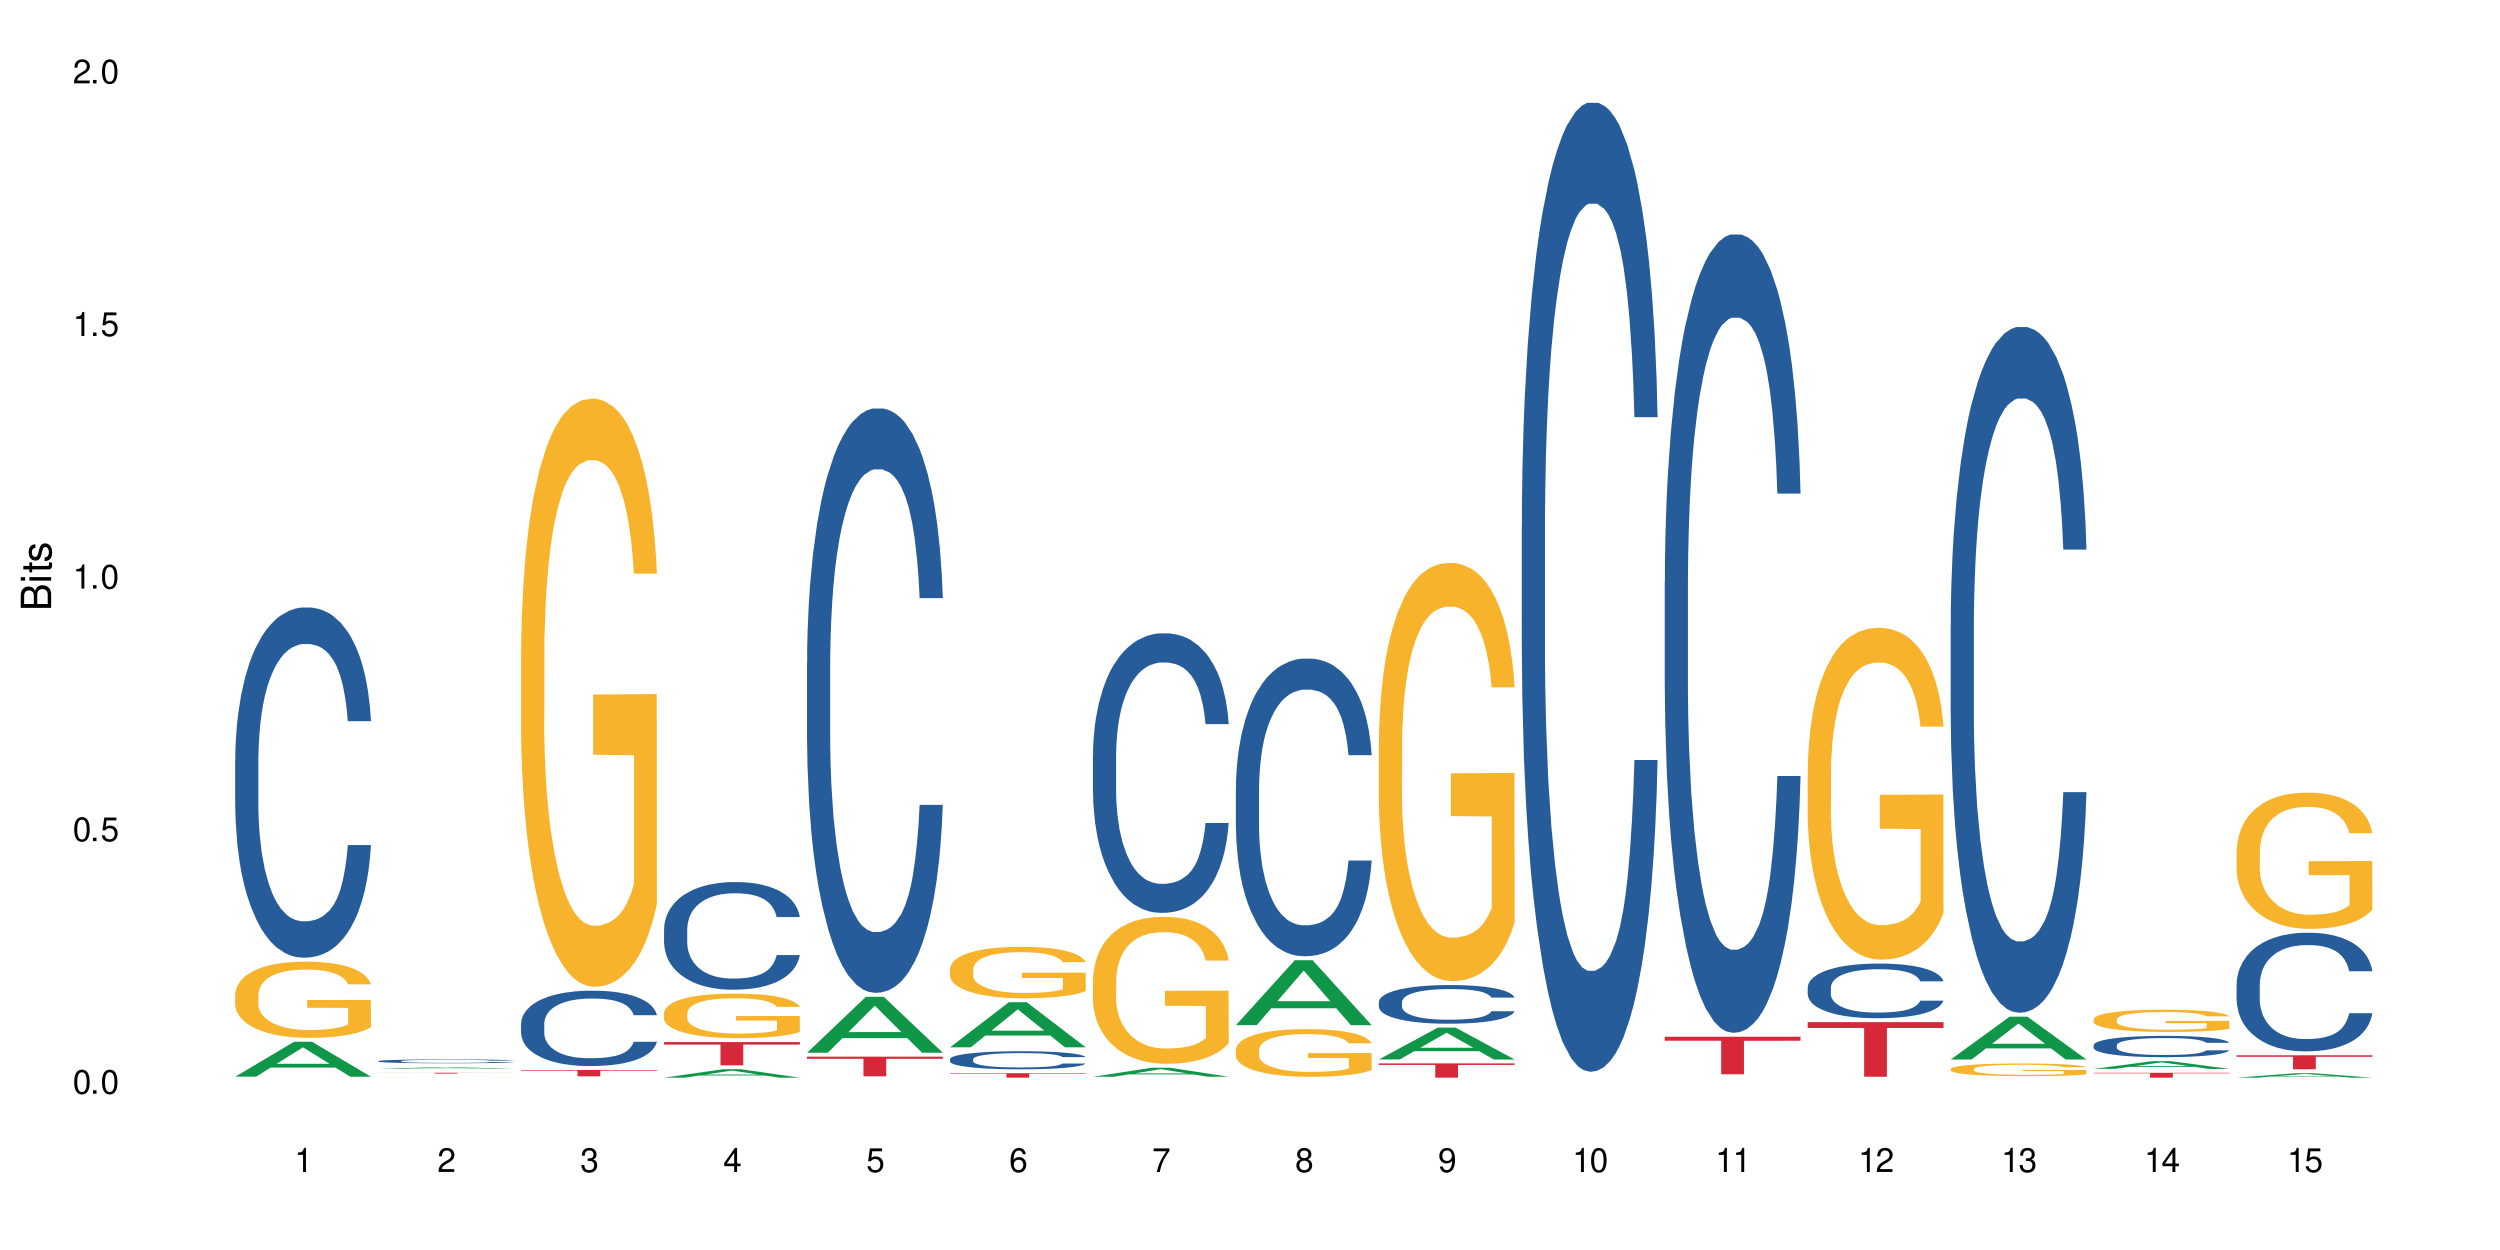 <?xml version="1.0" encoding="UTF-8"?>
<svg xmlns="http://www.w3.org/2000/svg" xmlns:xlink="http://www.w3.org/1999/xlink" width="720" height="360" viewBox="0 0 720 360">
<defs>
<g>
<g id="glyph-0-0">
</g>
<g id="glyph-0-1">
<path d="M 2.641 -6.938 C 2 -6.938 1.422 -6.656 1.078 -6.172 C 0.641 -5.562 0.406 -4.641 0.406 -3.359 C 0.406 -1.016 1.188 0.219 2.641 0.219 C 4.078 0.219 4.859 -1.016 4.859 -3.297 C 4.859 -4.641 4.656 -5.547 4.203 -6.172 C 3.844 -6.656 3.281 -6.938 2.641 -6.938 Z M 2.641 -6.188 C 3.547 -6.188 4 -5.25 4 -3.375 C 4 -1.406 3.562 -0.484 2.625 -0.484 C 1.734 -0.484 1.281 -1.438 1.281 -3.344 C 1.281 -5.25 1.734 -6.188 2.641 -6.188 Z M 2.641 -6.188 "/>
</g>
<g id="glyph-0-2">
<path d="M 1.828 -1 L 0.828 -1 L 0.828 0 L 1.828 0 Z M 1.828 -1 "/>
</g>
<g id="glyph-0-3">
<path d="M 4.562 -6.797 L 1.062 -6.797 L 0.547 -3.094 L 1.328 -3.094 C 1.719 -3.562 2.047 -3.734 2.578 -3.734 C 3.484 -3.734 4.062 -3.109 4.062 -2.094 C 4.062 -1.125 3.484 -0.531 2.578 -0.531 C 1.828 -0.531 1.375 -0.906 1.188 -1.672 L 0.328 -1.672 C 0.453 -1.109 0.547 -0.844 0.75 -0.594 C 1.125 -0.078 1.828 0.219 2.594 0.219 C 3.969 0.219 4.922 -0.781 4.922 -2.219 C 4.922 -3.562 4.031 -4.484 2.719 -4.484 C 2.25 -4.484 1.859 -4.359 1.469 -4.062 L 1.734 -5.969 L 4.562 -5.969 Z M 4.562 -6.797 "/>
</g>
<g id="glyph-0-4">
<path d="M 2.484 -4.938 L 2.484 0 L 3.328 0 L 3.328 -6.938 L 2.766 -6.938 C 2.469 -5.875 2.281 -5.734 0.984 -5.562 L 0.984 -4.938 Z M 2.484 -4.938 "/>
</g>
<g id="glyph-0-5">
<path d="M 4.859 -0.828 L 1.281 -0.828 C 1.359 -1.406 1.672 -1.781 2.5 -2.281 L 3.469 -2.828 C 4.406 -3.344 4.906 -4.062 4.906 -4.906 C 4.906 -5.484 4.672 -6.031 4.266 -6.406 C 3.859 -6.766 3.375 -6.938 2.719 -6.938 C 1.859 -6.938 1.219 -6.625 0.844 -6.031 C 0.609 -5.672 0.5 -5.234 0.484 -4.531 L 1.328 -4.531 C 1.359 -5.016 1.406 -5.281 1.531 -5.516 C 1.75 -5.938 2.188 -6.203 2.703 -6.203 C 3.469 -6.203 4.031 -5.641 4.031 -4.891 C 4.031 -4.344 3.719 -3.859 3.125 -3.516 L 2.234 -3 C 0.812 -2.172 0.406 -1.531 0.328 -0.016 L 4.859 -0.016 Z M 4.859 -0.828 "/>
</g>
<g id="glyph-0-6">
<path d="M 2.125 -3.188 L 2.578 -3.188 C 3.5 -3.188 3.984 -2.766 3.984 -1.922 C 3.984 -1.062 3.469 -0.531 2.594 -0.531 C 1.656 -0.531 1.203 -1 1.156 -2.016 L 0.312 -2.016 C 0.344 -1.453 0.438 -1.094 0.609 -0.781 C 0.953 -0.109 1.625 0.219 2.547 0.219 C 3.953 0.219 4.859 -0.625 4.859 -1.938 C 4.859 -2.828 4.516 -3.297 3.703 -3.594 C 4.344 -3.844 4.656 -4.328 4.656 -5.031 C 4.656 -6.219 3.875 -6.938 2.578 -6.938 C 1.203 -6.938 0.484 -6.172 0.453 -4.703 L 1.297 -4.703 C 1.312 -5.125 1.344 -5.359 1.453 -5.578 C 1.641 -5.969 2.062 -6.203 2.594 -6.203 C 3.344 -6.203 3.797 -5.75 3.797 -5 C 3.797 -4.516 3.609 -4.219 3.25 -4.047 C 3.016 -3.953 2.703 -3.922 2.125 -3.906 Z M 2.125 -3.188 "/>
</g>
<g id="glyph-0-7">
<path d="M 3.141 -1.672 L 3.141 0 L 3.984 0 L 3.984 -1.672 L 4.984 -1.672 L 4.984 -2.438 L 3.984 -2.438 L 3.984 -6.938 L 3.359 -6.938 L 0.266 -2.578 L 0.266 -1.672 Z M 3.141 -2.438 L 1 -2.438 L 3.141 -5.5 Z M 3.141 -2.438 "/>
</g>
<g id="glyph-0-8">
<path d="M 4.781 -5.125 C 4.609 -6.266 3.891 -6.938 2.844 -6.938 C 2.094 -6.938 1.422 -6.578 1.031 -5.953 C 0.594 -5.266 0.406 -4.422 0.406 -3.172 C 0.406 -2 0.578 -1.25 0.984 -0.641 C 1.359 -0.078 1.953 0.219 2.703 0.219 C 3.984 0.219 4.922 -0.75 4.922 -2.094 C 4.922 -3.375 4.062 -4.281 2.844 -4.281 C 2.172 -4.281 1.641 -4.031 1.281 -3.516 C 1.281 -5.234 1.828 -6.188 2.797 -6.188 C 3.391 -6.188 3.797 -5.797 3.938 -5.125 Z M 2.734 -3.531 C 3.547 -3.531 4.062 -2.953 4.062 -2.031 C 4.062 -1.156 3.484 -0.531 2.703 -0.531 C 1.922 -0.531 1.328 -1.188 1.328 -2.078 C 1.328 -2.938 1.906 -3.531 2.734 -3.531 Z M 2.734 -3.531 "/>
</g>
<g id="glyph-0-9">
<path d="M 4.984 -6.797 L 0.438 -6.797 L 0.438 -5.969 L 4.109 -5.969 C 2.5 -3.656 1.828 -2.234 1.328 0 L 2.219 0 C 2.594 -2.172 3.453 -4.047 4.984 -6.094 Z M 4.984 -6.797 "/>
</g>
<g id="glyph-0-10">
<path d="M 3.75 -3.656 C 4.469 -4.094 4.688 -4.438 4.688 -5.078 C 4.688 -6.172 3.844 -6.938 2.641 -6.938 C 1.438 -6.938 0.594 -6.172 0.594 -5.094 C 0.594 -4.438 0.812 -4.094 1.516 -3.656 C 0.734 -3.266 0.359 -2.703 0.359 -1.922 C 0.359 -0.656 1.281 0.219 2.641 0.219 C 3.984 0.219 4.922 -0.656 4.922 -1.922 C 4.922 -2.703 4.531 -3.266 3.75 -3.656 Z M 2.641 -6.188 C 3.359 -6.188 3.812 -5.75 3.812 -5.062 C 3.812 -4.406 3.344 -3.984 2.641 -3.984 C 1.922 -3.984 1.453 -4.406 1.453 -5.078 C 1.453 -5.75 1.922 -6.188 2.641 -6.188 Z M 2.641 -3.266 C 3.484 -3.266 4.062 -2.719 4.062 -1.906 C 4.062 -1.078 3.484 -0.531 2.625 -0.531 C 1.797 -0.531 1.219 -1.094 1.219 -1.906 C 1.219 -2.719 1.781 -3.266 2.641 -3.266 Z M 2.641 -3.266 "/>
</g>
<g id="glyph-0-11">
<path d="M 0.516 -1.578 C 0.672 -0.453 1.406 0.219 2.438 0.219 C 3.188 0.219 3.859 -0.141 4.266 -0.766 C 4.688 -1.453 4.891 -2.297 4.891 -3.547 C 4.891 -4.719 4.703 -5.453 4.312 -6.078 C 3.938 -6.641 3.344 -6.938 2.594 -6.938 C 1.297 -6.938 0.359 -5.969 0.359 -4.625 C 0.359 -3.344 1.234 -2.453 2.453 -2.453 C 3.094 -2.453 3.578 -2.672 4.016 -3.203 C 4 -1.484 3.469 -0.531 2.5 -0.531 C 1.906 -0.531 1.484 -0.906 1.359 -1.578 Z M 2.578 -6.203 C 3.375 -6.203 3.969 -5.531 3.969 -4.641 C 3.969 -3.797 3.391 -3.188 2.547 -3.188 C 1.734 -3.188 1.234 -3.766 1.234 -4.688 C 1.234 -5.562 1.797 -6.203 2.578 -6.203 Z M 2.578 -6.203 "/>
</g>
<g id="glyph-1-0">
</g>
<g id="glyph-1-1">
<path d="M 0 -0.953 L 0 -4.891 C 0 -5.719 -0.234 -6.344 -0.734 -6.797 C -1.188 -7.234 -1.812 -7.469 -2.5 -7.469 C -3.547 -7.469 -4.188 -7 -4.625 -5.875 C -4.984 -6.688 -5.625 -7.094 -6.531 -7.094 C -7.172 -7.094 -7.734 -6.859 -8.141 -6.391 C -8.562 -5.922 -8.75 -5.344 -8.75 -4.5 L -8.75 -0.953 Z M -4.984 -2.062 L -7.766 -2.062 L -7.766 -4.219 C -7.766 -4.844 -7.688 -5.203 -7.453 -5.5 C -7.219 -5.812 -6.859 -5.969 -6.375 -5.969 C -5.891 -5.969 -5.531 -5.812 -5.297 -5.5 C -5.062 -5.203 -4.984 -4.844 -4.984 -4.219 Z M -0.984 -2.062 L -4 -2.062 L -4 -4.781 C -4 -5.766 -3.438 -6.359 -2.484 -6.359 C -1.547 -6.359 -0.984 -5.766 -0.984 -4.781 Z M -0.984 -2.062 "/>
</g>
<g id="glyph-1-2">
<path d="M -6.281 -1.797 L -6.281 -0.797 L 0 -0.797 L 0 -1.797 Z M -8.75 -1.797 L -8.75 -0.797 L -7.484 -0.797 L -7.484 -1.797 Z M -8.75 -1.797 "/>
</g>
<g id="glyph-1-3">
<path d="M -6.281 -3.047 L -6.281 -2.016 L -8.016 -2.016 L -8.016 -1.016 L -6.281 -1.016 L -6.281 -0.172 L -5.469 -0.172 L -5.469 -1.016 L -0.719 -1.016 C -0.078 -1.016 0.281 -1.453 0.281 -2.234 C 0.281 -2.5 0.25 -2.719 0.188 -3.047 L -0.641 -3.047 C -0.609 -2.906 -0.594 -2.766 -0.594 -2.562 C -0.594 -2.141 -0.719 -2.016 -1.156 -2.016 L -5.469 -2.016 L -5.469 -3.047 Z M -6.281 -3.047 "/>
</g>
<g id="glyph-1-4">
<path d="M -4.531 -5.25 C -5.766 -5.25 -6.469 -4.422 -6.469 -2.969 C -6.469 -1.516 -5.719 -0.562 -4.547 -0.562 C -3.562 -0.562 -3.094 -1.062 -2.734 -2.562 L -2.516 -3.484 C -2.344 -4.188 -2.094 -4.469 -1.641 -4.469 C -1.047 -4.469 -0.641 -3.875 -0.641 -3 C -0.641 -2.453 -0.797 -2 -1.062 -1.75 C -1.25 -1.594 -1.422 -1.531 -1.875 -1.469 L -1.875 -0.406 C -0.422 -0.453 0.281 -1.266 0.281 -2.922 C 0.281 -4.5 -0.5 -5.516 -1.719 -5.516 C -2.656 -5.516 -3.172 -4.984 -3.469 -3.734 L -3.703 -2.766 C -3.891 -1.953 -4.156 -1.609 -4.594 -1.609 C -5.188 -1.609 -5.547 -2.125 -5.547 -2.938 C -5.547 -3.75 -5.203 -4.172 -4.531 -4.203 Z M -4.531 -5.25 "/>
</g>
</g>
</defs>
<rect x="-72" y="-36" width="864" height="432" fill="rgb(100%, 100%, 100%)" fill-opacity="1"/>
<path fill-rule="nonzero" fill="rgb(6.275%, 58.824%, 28.235%)" fill-opacity="1" d="M 67.73 310.086 L 67.773 310.078 L 84.695 300.027 L 89.836 300.027 L 106.844 310.094 L 100.867 310.094 L 96.605 307.469 L 77.926 307.469 L 73.75 310.086 L 67.73 310.086 L 79.723 306.379 L 94.895 306.371 L 87.328 301.672 L 87.246 301.664 L 87.16 301.691 L 79.684 306.371 L 79.723 306.379 Z M 67.73 310.086 "/>
<path fill-rule="nonzero" fill="rgb(14.51%, 36.078%, 60%)" fill-opacity="1" d="M 67.73 218.859 L 67.777 218.766 L 67.777 216.555 L 67.922 213.051 L 68.254 208.625 L 68.59 205.582 L 69.449 200.145 L 70.641 194.891 L 71.879 190.832 L 72.785 188.438 L 73.598 186.594 L 75.457 183.184 L 76.652 181.43 L 77.938 179.863 L 79.512 178.297 L 80.656 177.375 L 83.234 175.898 L 85.141 175.254 L 86.621 174.977 L 89.816 174.977 L 91.723 175.348 L 93.105 175.809 L 94.633 176.543 L 95.922 177.375 L 98.164 179.402 L 100.168 181.984 L 101.074 183.457 L 102.504 186.316 L 103.602 189.082 L 104.363 191.48 L 105.223 194.891 L 105.984 199.039 L 106.559 203.738 L 106.844 207.703 L 100.168 207.703 L 99.832 204.016 L 99.449 201.156 L 98.734 197.379 L 98.02 194.707 L 97.02 192.031 L 96.113 190.281 L 94.871 188.527 L 93.773 187.422 L 92.629 186.594 L 91.531 186.039 L 89.434 185.488 L 87 185.488 L 86.094 185.672 L 84.234 186.41 L 83.234 187.055 L 81.801 188.344 L 80.801 189.543 L 79.609 191.387 L 78.797 192.953 L 77.797 195.352 L 77.078 197.473 L 76.27 200.512 L 75.793 202.816 L 75.363 205.398 L 74.98 208.441 L 74.695 211.668 L 74.504 215.078 L 74.41 218.398 L 74.41 232.688 L 74.504 236.004 L 74.742 239.875 L 75.363 245.5 L 76.27 250.387 L 77.32 254.258 L 78.32 257.023 L 78.891 258.312 L 79.656 259.789 L 80.848 261.633 L 82.566 263.477 L 83.566 264.215 L 85.094 264.953 L 86.668 265.32 L 88.766 265.32 L 90.625 264.953 L 91.867 264.492 L 93.156 263.754 L 94.918 262.188 L 96.016 260.711 L 96.969 258.961 L 97.688 257.207 L 98.164 255.734 L 98.879 252.875 L 99.449 249.742 L 99.879 246.516 L 100.168 243.379 L 106.844 243.379 L 106.559 247.066 L 106.129 250.664 L 105.699 253.336 L 105.031 256.562 L 104.27 259.422 L 103.172 262.648 L 102.266 264.766 L 101.074 267.07 L 99.977 268.824 L 98.781 270.391 L 97.02 272.234 L 95.875 273.156 L 94.633 273.984 L 93.156 274.723 L 91.293 275.367 L 89.289 275.738 L 87.43 275.828 L 85.426 275.645 L 83.949 275.277 L 81.992 274.445 L 79.559 272.789 L 77.797 271.035 L 76.414 269.285 L 75.219 267.441 L 73.883 264.953 L 72.168 260.895 L 71.117 257.762 L 70.402 255.18 L 69.59 251.586 L 69.02 248.359 L 68.352 243.195 L 67.875 236.648 L 67.73 231.578 Z M 67.73 218.859 "/>
<path fill-rule="nonzero" fill="rgb(96.863%, 70.196%, 16.863%)" fill-opacity="1" d="M 67.73 286.355 L 67.777 286.336 L 67.777 285.934 L 67.969 285.035 L 68.445 283.789 L 69.066 282.77 L 69.734 281.969 L 70.164 281.547 L 70.879 280.945 L 71.5 280.504 L 73.074 279.602 L 75.078 278.762 L 76.172 278.398 L 77.414 278.059 L 79.18 277.68 L 79.988 277.539 L 82.469 277.219 L 85.285 277.016 L 88.383 276.957 L 89.816 276.977 L 91.77 277.059 L 94.441 277.277 L 95.969 277.477 L 97.16 277.68 L 98.402 277.938 L 99.926 278.34 L 101.359 278.82 L 102.504 279.301 L 103.648 279.902 L 104.602 280.543 L 105.414 281.246 L 106.129 282.086 L 106.559 282.789 L 106.844 283.488 L 100.215 283.488 L 99.832 282.789 L 99.402 282.246 L 98.688 281.586 L 97.973 281.105 L 97.258 280.723 L 95.922 280.203 L 94.777 279.883 L 93.344 279.602 L 91.961 279.422 L 90.387 279.301 L 89.434 279.262 L 86.906 279.262 L 84.617 279.402 L 83.281 279.562 L 82.328 279.723 L 80.992 280.023 L 80.18 280.262 L 79.703 280.426 L 78.273 281.047 L 77.32 281.605 L 76.793 281.988 L 76.125 282.59 L 75.648 283.129 L 75.125 283.93 L 74.84 284.531 L 74.457 285.895 L 74.41 289.504 L 74.551 290.266 L 74.84 291.086 L 75.219 291.809 L 75.793 292.57 L 76.363 293.148 L 77.367 293.93 L 78.227 294.453 L 78.891 294.793 L 80.18 295.332 L 80.703 295.516 L 81.945 295.875 L 83.234 296.156 L 84.809 296.395 L 86 296.516 L 87.906 296.617 L 90.34 296.617 L 93.203 296.496 L 95.016 296.336 L 96.254 296.176 L 97.066 296.035 L 98.066 295.816 L 98.781 295.613 L 99.449 295.395 L 100.262 295.055 L 100.262 290.266 L 88.48 290.242 L 88.48 288 L 106.797 287.98 L 106.844 295.816 L 105.844 296.355 L 104.602 296.879 L 103.41 297.277 L 102.168 297.617 L 100.406 298 L 98.973 298.238 L 96.781 298.52 L 94.777 298.699 L 92.676 298.82 L 90.816 298.883 L 88.621 298.902 L 86.668 298.859 L 84.57 298.742 L 82.898 298.582 L 81.371 298.379 L 79.848 298.121 L 77.938 297.699 L 76.699 297.359 L 75.41 296.938 L 74.121 296.438 L 72.977 295.895 L 72.215 295.473 L 71.453 294.992 L 70.641 294.391 L 69.879 293.711 L 69.305 293.09 L 68.781 292.387 L 68.398 291.727 L 68.016 290.824 L 67.828 290.102 L 67.73 289.48 Z M 67.73 286.355 "/>
<path fill-rule="nonzero" fill="rgb(6.275%, 58.824%, 28.235%)" fill-opacity="1" d="M 108.902 307.82 L 108.945 307.82 L 125.867 307.352 L 131.008 307.352 L 148.016 307.82 L 142.039 307.82 L 137.777 307.695 L 119.098 307.695 L 114.922 307.82 L 108.902 307.82 L 120.895 307.648 L 136.062 307.645 L 128.5 307.426 L 128.418 307.426 L 128.332 307.43 L 120.855 307.645 L 120.895 307.648 Z M 108.902 307.82 "/>
<path fill-rule="nonzero" fill="rgb(14.51%, 36.078%, 60%)" fill-opacity="1" d="M 108.902 305.594 L 108.949 305.594 L 108.949 305.566 L 109.094 305.527 L 109.426 305.48 L 109.762 305.445 L 110.621 305.387 L 111.812 305.328 L 113.051 305.285 L 113.957 305.258 L 114.77 305.238 L 116.629 305.199 L 117.82 305.18 L 119.109 305.16 L 120.684 305.145 L 121.828 305.133 L 124.406 305.117 L 126.312 305.109 L 130.988 305.109 L 132.895 305.113 L 134.277 305.117 L 135.805 305.125 L 137.094 305.133 L 139.336 305.156 L 141.336 305.184 L 142.242 305.203 L 143.676 305.234 L 144.773 305.266 L 145.535 305.289 L 146.395 305.328 L 147.156 305.375 L 147.73 305.426 L 148.016 305.469 L 141.336 305.469 L 141.004 305.43 L 140.621 305.398 L 139.906 305.355 L 139.191 305.324 L 138.191 305.297 L 137.285 305.277 L 136.043 305.258 L 134.945 305.246 L 133.801 305.238 L 132.703 305.23 L 130.605 305.223 L 128.172 305.223 L 127.266 305.227 L 125.406 305.234 L 124.406 305.242 L 122.973 305.254 L 121.973 305.27 L 120.781 305.289 L 119.969 305.309 L 118.969 305.332 L 118.25 305.355 L 117.441 305.391 L 116.965 305.414 L 116.535 305.445 L 116.152 305.477 L 115.867 305.512 L 115.676 305.551 L 115.582 305.59 L 115.582 305.746 L 115.676 305.781 L 115.914 305.824 L 116.535 305.887 L 117.441 305.941 L 118.488 305.984 L 119.492 306.016 L 120.062 306.027 L 120.828 306.047 L 122.02 306.066 L 123.738 306.086 L 124.738 306.094 L 126.266 306.102 L 127.84 306.105 L 129.938 306.105 L 131.797 306.102 L 133.039 306.098 L 134.324 306.09 L 136.09 306.07 L 137.188 306.055 L 138.141 306.035 L 138.859 306.016 L 139.336 306 L 140.051 305.969 L 140.621 305.934 L 141.051 305.898 L 141.336 305.863 L 148.016 305.863 L 147.73 305.906 L 147.301 305.945 L 146.871 305.973 L 146.203 306.008 L 145.441 306.043 L 144.344 306.078 L 143.438 306.102 L 142.242 306.125 L 141.148 306.145 L 139.953 306.164 L 138.191 306.184 L 137.043 306.191 L 135.805 306.203 L 134.324 306.211 L 132.465 306.219 L 130.461 306.223 L 128.602 306.223 L 126.598 306.219 L 125.121 306.215 L 123.164 306.207 L 120.73 306.188 L 118.969 306.168 L 117.582 306.148 L 116.391 306.129 L 115.055 306.102 L 113.34 306.059 L 112.289 306.023 L 111.574 305.996 L 110.762 305.953 L 110.191 305.918 L 109.523 305.863 L 109.047 305.789 L 108.902 305.734 Z M 108.902 305.594 "/>
<path fill-rule="nonzero" fill="rgb(96.863%, 70.196%, 16.863%)" fill-opacity="1" d="M 108.902 310.344 L 109.141 310.344 L 109.617 310.34 L 110.238 310.34 L 110.906 310.336 L 112.051 310.336 L 112.672 310.332 L 116.25 310.332 L 117.344 310.328 L 141.098 310.328 L 142.531 310.332 L 144.82 310.332 L 145.773 310.336 L 147.301 310.336 L 147.73 310.34 L 148.016 310.34 L 141.004 310.34 L 140.574 310.336 L 138.43 310.336 L 137.094 310.332 L 120.875 310.332 L 119.445 310.336 L 117.965 310.336 L 117.297 310.34 L 116.008 310.34 L 115.629 310.344 L 115.582 310.352 L 115.723 310.352 L 116.008 310.355 L 116.965 310.355 L 117.535 310.359 L 120.062 310.359 L 121.352 310.363 L 141.434 310.363 L 141.434 310.352 L 129.652 310.352 L 129.652 310.348 L 147.969 310.348 L 148.016 310.363 L 145.773 310.363 L 144.582 310.367 L 117.871 310.367 L 116.582 310.363 L 112.625 310.363 L 111.812 310.359 L 110.477 310.359 L 109.953 310.355 L 109.57 310.355 L 109.188 310.352 L 108.902 310.352 Z M 108.902 310.344 "/>
<path fill-rule="nonzero" fill="rgb(83.922%, 15.686%, 22.353%)" fill-opacity="1" d="M 108.902 308.949 L 148.016 308.949 L 148.016 308.973 L 131.715 308.977 L 131.715 309.199 L 125.156 309.199 L 125.156 308.977 L 125.062 308.973 L 108.902 308.973 Z M 108.902 308.949 "/>
<path fill-rule="nonzero" fill="rgb(14.51%, 36.078%, 60%)" fill-opacity="1" d="M 150.074 294.77 L 150.121 294.75 L 150.121 294.273 L 150.266 293.523 L 150.598 292.57 L 150.934 291.914 L 151.793 290.746 L 152.984 289.617 L 154.223 288.742 L 155.129 288.227 L 155.941 287.832 L 157.801 287.098 L 158.992 286.719 L 160.281 286.383 L 161.855 286.047 L 163 285.848 L 165.578 285.531 L 167.484 285.391 L 168.965 285.332 L 172.16 285.332 L 174.066 285.41 L 175.449 285.512 L 176.977 285.668 L 178.266 285.848 L 180.508 286.285 L 182.508 286.84 L 183.414 287.156 L 184.848 287.77 L 185.945 288.367 L 186.707 288.883 L 187.566 289.617 L 188.328 290.508 L 188.902 291.52 L 189.188 292.371 L 182.508 292.371 L 182.176 291.578 L 181.793 290.965 L 181.078 290.152 L 180.363 289.574 L 179.359 289 L 178.453 288.625 L 177.215 288.246 L 176.117 288.008 L 174.973 287.832 L 173.875 287.711 L 171.777 287.594 L 169.344 287.594 L 168.438 287.633 L 166.578 287.793 L 165.578 287.93 L 164.145 288.207 L 163.145 288.465 L 161.953 288.863 L 161.141 289.199 L 160.137 289.715 L 159.422 290.172 L 158.613 290.824 L 158.137 291.32 L 157.707 291.875 L 157.324 292.531 L 157.039 293.223 L 156.848 293.957 L 156.754 294.672 L 156.754 297.746 L 156.848 298.457 L 157.086 299.293 L 157.707 300.5 L 158.613 301.551 L 159.66 302.383 L 160.664 302.98 L 161.234 303.258 L 162 303.574 L 163.191 303.973 L 164.91 304.367 L 165.91 304.527 L 167.438 304.684 L 169.012 304.766 L 171.109 304.766 L 172.969 304.684 L 174.211 304.586 L 175.496 304.426 L 177.262 304.09 L 178.359 303.773 L 179.312 303.395 L 180.027 303.02 L 180.508 302.703 L 181.223 302.086 L 181.793 301.414 L 182.223 300.719 L 182.508 300.047 L 189.188 300.047 L 188.902 300.84 L 188.473 301.613 L 188.043 302.188 L 187.375 302.879 L 186.613 303.496 L 185.516 304.188 L 184.609 304.645 L 183.414 305.141 L 182.32 305.516 L 181.125 305.855 L 179.359 306.25 L 178.215 306.449 L 176.977 306.629 L 175.496 306.785 L 173.637 306.926 L 171.633 307.004 L 169.773 307.023 L 167.77 306.984 L 166.293 306.906 L 164.336 306.727 L 161.902 306.371 L 160.137 305.992 L 158.754 305.617 L 157.562 305.219 L 156.227 304.684 L 154.512 303.812 L 153.461 303.137 L 152.746 302.582 L 151.934 301.809 L 151.363 301.117 L 150.695 300.004 L 150.219 298.598 L 150.074 297.508 Z M 150.074 294.77 "/>
<path fill-rule="nonzero" fill="rgb(96.863%, 70.196%, 16.863%)" fill-opacity="1" d="M 150.074 187.344 L 150.121 187.191 L 150.121 184.094 L 150.312 177.133 L 150.789 167.539 L 151.41 159.648 L 152.078 153.457 L 152.508 150.211 L 153.223 145.566 L 153.844 142.164 L 155.418 135.199 L 157.418 128.703 L 158.516 125.918 L 159.758 123.285 L 161.523 120.348 L 162.332 119.262 L 164.812 116.789 L 167.629 115.238 L 170.727 114.777 L 172.16 114.93 L 174.113 115.551 L 176.785 117.25 L 178.312 118.801 L 179.504 120.348 L 180.746 122.359 L 182.27 125.453 L 183.703 129.164 L 184.848 132.879 L 185.992 137.52 L 186.945 142.473 L 187.758 147.887 L 188.473 154.387 L 188.902 159.801 L 189.188 165.219 L 182.559 165.219 L 182.176 159.801 L 181.746 155.625 L 181.031 150.52 L 180.316 146.805 L 179.602 143.863 L 178.266 139.844 L 177.121 137.367 L 175.688 135.199 L 174.305 133.809 L 172.73 132.879 L 171.777 132.57 L 169.25 132.57 L 166.961 133.652 L 165.625 134.891 L 164.672 136.129 L 163.336 138.449 L 162.523 140.305 L 162.047 141.543 L 160.617 146.34 L 159.66 150.672 L 159.137 153.613 L 158.469 158.254 L 157.992 162.434 L 157.469 168.621 L 157.18 173.266 L 156.801 183.785 L 156.754 211.637 L 156.895 217.516 L 157.18 223.859 L 157.562 229.43 L 158.137 235.309 L 158.707 239.797 L 159.711 245.832 L 160.566 249.855 L 161.234 252.484 L 162.523 256.664 L 163.047 258.055 L 164.289 260.84 L 165.578 263.008 L 167.148 264.863 L 168.344 265.793 L 170.25 266.566 L 172.684 266.566 L 175.547 265.637 L 177.359 264.398 L 178.598 263.16 L 179.41 262.078 L 180.41 260.375 L 181.125 258.828 L 181.793 257.129 L 182.605 254.496 L 182.605 217.516 L 170.824 217.363 L 170.824 200.031 L 189.141 199.879 L 189.188 260.375 L 188.188 264.555 L 186.945 268.578 L 185.754 271.672 L 184.512 274.301 L 182.746 277.242 L 181.316 279.098 L 179.121 281.266 L 177.121 282.656 L 175.02 283.586 L 173.16 284.051 L 170.965 284.203 L 169.012 283.895 L 166.91 282.969 L 165.242 281.73 L 163.715 280.184 L 162.191 278.172 L 160.281 274.922 L 159.043 272.289 L 157.754 269.043 L 156.465 265.172 L 155.32 260.996 L 154.559 257.746 L 153.793 254.031 L 152.984 249.391 L 152.219 244.129 L 151.648 239.332 L 151.125 233.918 L 150.742 228.812 L 150.359 221.848 L 150.168 216.277 L 150.074 211.48 Z M 150.074 187.344 "/>
<path fill-rule="nonzero" fill="rgb(83.922%, 15.686%, 22.353%)" fill-opacity="1" d="M 150.074 308.152 L 189.188 308.152 L 189.188 308.348 L 172.887 308.348 L 172.887 309.977 L 166.328 309.977 L 166.328 308.352 L 166.234 308.348 L 150.074 308.348 Z M 150.074 308.152 "/>
<path fill-rule="nonzero" fill="rgb(6.275%, 58.824%, 28.235%)" fill-opacity="1" d="M 191.246 310.367 L 191.289 310.363 L 208.211 307.934 L 213.352 307.934 L 230.359 310.367 L 224.383 310.367 L 220.121 309.734 L 201.441 309.734 L 197.262 310.367 L 191.246 310.367 L 203.238 309.469 L 218.406 309.469 L 210.844 308.332 L 210.762 308.332 L 210.676 308.336 L 203.195 309.469 L 203.238 309.469 Z M 191.246 310.367 "/>
<path fill-rule="nonzero" fill="rgb(14.51%, 36.078%, 60%)" fill-opacity="1" d="M 191.246 267.535 L 191.293 267.508 L 191.293 266.828 L 191.438 265.75 L 191.77 264.391 L 192.105 263.457 L 192.965 261.785 L 194.156 260.172 L 195.395 258.926 L 196.301 258.191 L 197.113 257.625 L 198.973 256.574 L 200.164 256.039 L 201.453 255.555 L 203.027 255.074 L 204.172 254.793 L 206.746 254.34 L 208.656 254.141 L 210.133 254.055 L 213.332 254.055 L 215.238 254.168 L 216.621 254.309 L 218.148 254.535 L 219.438 254.793 L 221.676 255.414 L 223.68 256.207 L 224.586 256.66 L 226.02 257.539 L 227.117 258.387 L 227.879 259.125 L 228.738 260.172 L 229.5 261.445 L 230.074 262.891 L 230.359 264.109 L 223.68 264.109 L 223.348 262.977 L 222.965 262.098 L 222.25 260.938 L 221.535 260.113 L 220.531 259.293 L 219.625 258.758 L 218.387 258.219 L 217.289 257.879 L 216.145 257.625 L 215.047 257.453 L 212.949 257.285 L 210.516 257.285 L 209.609 257.34 L 207.75 257.566 L 206.746 257.766 L 205.316 258.16 L 204.316 258.531 L 203.121 259.098 L 202.312 259.578 L 201.309 260.312 L 200.594 260.965 L 199.785 261.898 L 199.309 262.605 L 198.879 263.398 L 198.496 264.336 L 198.211 265.324 L 198.02 266.375 L 197.922 267.395 L 197.922 271.781 L 198.02 272.801 L 198.258 273.992 L 198.879 275.719 L 199.785 277.219 L 200.832 278.41 L 201.836 279.258 L 202.406 279.656 L 203.172 280.109 L 204.363 280.676 L 206.082 281.242 L 207.082 281.469 L 208.609 281.695 L 210.184 281.809 L 212.281 281.809 L 214.141 281.695 L 215.383 281.555 L 216.668 281.328 L 218.434 280.844 L 219.531 280.391 L 220.484 279.855 L 221.199 279.316 L 221.676 278.863 L 222.395 277.984 L 222.965 277.023 L 223.395 276.031 L 223.68 275.066 L 230.359 275.066 L 230.074 276.199 L 229.645 277.305 L 229.215 278.125 L 228.547 279.117 L 227.781 279.996 L 226.688 280.988 L 225.781 281.637 L 224.586 282.348 L 223.488 282.883 L 222.297 283.367 L 220.531 283.934 L 219.387 284.215 L 218.148 284.469 L 216.668 284.695 L 214.809 284.895 L 212.805 285.008 L 210.945 285.035 L 208.941 284.98 L 207.465 284.867 L 205.508 284.613 L 203.074 284.102 L 201.309 283.562 L 199.926 283.027 L 198.734 282.461 L 197.398 281.695 L 195.684 280.449 L 194.633 279.484 L 193.918 278.691 L 193.105 277.59 L 192.535 276.598 L 191.867 275.012 L 191.391 273 L 191.246 271.441 Z M 191.246 267.535 "/>
<path fill-rule="nonzero" fill="rgb(96.863%, 70.196%, 16.863%)" fill-opacity="1" d="M 191.246 291.66 L 191.293 291.648 L 191.293 291.414 L 191.484 290.887 L 191.961 290.16 L 192.582 289.562 L 193.25 289.094 L 193.68 288.848 L 194.395 288.496 L 195.016 288.238 L 196.59 287.711 L 198.59 287.219 L 199.688 287.008 L 200.93 286.809 L 202.695 286.586 L 203.504 286.504 L 205.984 286.316 L 208.801 286.199 L 211.898 286.164 L 213.332 286.176 L 215.285 286.223 L 217.957 286.352 L 219.484 286.469 L 220.676 286.586 L 221.918 286.738 L 223.441 286.973 L 224.875 287.254 L 226.02 287.535 L 227.164 287.887 L 228.117 288.262 L 228.93 288.672 L 229.645 289.164 L 230.074 289.574 L 230.359 289.984 L 223.73 289.984 L 223.348 289.574 L 222.918 289.258 L 222.203 288.871 L 221.488 288.59 L 220.77 288.367 L 219.438 288.062 L 218.293 287.875 L 216.859 287.711 L 215.477 287.605 L 213.902 287.535 L 212.949 287.512 L 210.422 287.512 L 208.133 287.594 L 206.797 287.688 L 205.84 287.781 L 204.508 287.957 L 203.695 288.098 L 203.219 288.191 L 201.789 288.555 L 200.832 288.883 L 200.309 289.105 L 199.641 289.457 L 199.164 289.773 L 198.641 290.242 L 198.352 290.594 L 197.973 291.391 L 197.922 293.5 L 198.066 293.945 L 198.352 294.426 L 198.734 294.848 L 199.309 295.293 L 199.879 295.633 L 200.883 296.09 L 201.738 296.395 L 202.406 296.594 L 203.695 296.91 L 204.219 297.016 L 205.461 297.227 L 206.746 297.391 L 208.32 297.531 L 209.516 297.602 L 211.422 297.66 L 213.855 297.66 L 216.719 297.59 L 218.531 297.496 L 219.77 297.402 L 220.582 297.32 L 221.582 297.191 L 222.297 297.074 L 222.965 296.945 L 223.777 296.746 L 223.777 293.945 L 211.996 293.934 L 211.996 292.621 L 230.312 292.609 L 230.359 297.191 L 229.355 297.508 L 228.117 297.812 L 226.926 298.047 L 225.684 298.246 L 223.918 298.469 L 222.488 298.609 L 220.293 298.773 L 218.293 298.879 L 216.191 298.949 L 214.332 298.984 L 212.137 298.996 L 210.184 298.973 L 208.082 298.902 L 206.414 298.809 L 204.887 298.691 L 203.359 298.539 L 201.453 298.293 L 200.215 298.094 L 198.926 297.848 L 197.637 297.555 L 196.492 297.238 L 195.73 296.992 L 194.965 296.711 L 194.156 296.359 L 193.391 295.961 L 192.82 295.598 L 192.297 295.188 L 191.914 294.801 L 191.531 294.273 L 191.34 293.852 L 191.246 293.488 Z M 191.246 291.66 "/>
<path fill-rule="nonzero" fill="rgb(83.922%, 15.686%, 22.353%)" fill-opacity="1" d="M 191.246 300.121 L 230.359 300.121 L 230.359 300.84 L 214.059 300.844 L 214.059 306.809 L 207.5 306.809 L 207.5 300.852 L 207.402 300.84 L 191.246 300.84 Z M 191.246 300.121 "/>
<path fill-rule="nonzero" fill="rgb(6.275%, 58.824%, 28.235%)" fill-opacity="1" d="M 232.418 303.18 L 232.461 303.168 L 249.383 287.074 L 254.523 287.074 L 271.531 303.195 L 265.555 303.195 L 261.293 298.988 L 242.613 298.988 L 238.434 303.18 L 232.418 303.18 L 244.41 297.246 L 259.578 297.23 L 252.016 289.707 L 251.934 289.691 L 251.848 289.738 L 244.367 297.23 L 244.41 297.246 Z M 232.418 303.18 "/>
<path fill-rule="nonzero" fill="rgb(14.51%, 36.078%, 60%)" fill-opacity="1" d="M 232.418 190.879 L 232.465 190.727 L 232.465 187.035 L 232.609 181.188 L 232.941 173.805 L 233.277 168.727 L 234.133 159.652 L 235.328 150.883 L 236.566 144.117 L 237.473 140.117 L 238.285 137.039 L 240.145 131.348 L 241.336 128.426 L 242.625 125.809 L 244.199 123.195 L 245.344 121.656 L 247.918 119.195 L 249.828 118.117 L 251.305 117.656 L 254.504 117.656 L 256.41 118.273 L 257.793 119.043 L 259.32 120.273 L 260.609 121.656 L 262.848 125.043 L 264.852 129.348 L 265.758 131.809 L 267.191 136.578 L 268.285 141.191 L 269.051 145.191 L 269.91 150.883 L 270.672 157.805 L 271.246 165.652 L 271.531 172.266 L 264.852 172.266 L 264.52 166.113 L 264.137 161.344 L 263.422 155.039 L 262.707 150.578 L 261.703 146.117 L 260.797 143.191 L 259.559 140.27 L 258.461 138.426 L 257.316 137.039 L 256.219 136.117 L 254.121 135.195 L 251.688 135.195 L 250.781 135.5 L 248.922 136.73 L 247.918 137.809 L 246.488 139.961 L 245.488 141.961 L 244.293 145.039 L 243.484 147.652 L 242.48 151.652 L 241.766 155.191 L 240.957 160.27 L 240.48 164.113 L 240.051 168.422 L 239.668 173.496 L 239.383 178.883 L 239.191 184.574 L 239.094 190.109 L 239.094 213.953 L 239.191 219.492 L 239.43 225.953 L 240.051 235.336 L 240.957 243.488 L 242.004 249.949 L 243.008 254.562 L 243.578 256.719 L 244.344 259.18 L 245.535 262.254 L 247.25 265.332 L 248.254 266.562 L 249.781 267.793 L 251.355 268.41 L 253.453 268.41 L 255.312 267.793 L 256.555 267.023 L 257.84 265.793 L 259.605 263.18 L 260.703 260.719 L 261.656 257.793 L 262.371 254.871 L 262.848 252.41 L 263.566 247.641 L 264.137 242.41 L 264.566 237.027 L 264.852 231.797 L 271.531 231.797 L 271.246 237.949 L 270.816 243.949 L 270.387 248.41 L 269.719 253.797 L 268.953 258.562 L 267.859 263.949 L 266.953 267.484 L 265.758 271.332 L 264.66 274.254 L 263.469 276.871 L 261.703 279.945 L 260.559 281.484 L 259.32 282.867 L 257.84 284.098 L 255.98 285.176 L 253.977 285.793 L 252.117 285.945 L 250.113 285.637 L 248.637 285.023 L 246.68 283.637 L 244.246 280.867 L 242.48 277.945 L 241.098 275.023 L 239.906 271.945 L 238.57 267.793 L 236.852 261.023 L 235.805 255.793 L 235.09 251.488 L 234.277 245.488 L 233.707 240.105 L 233.039 231.488 L 232.559 220.566 L 232.418 212.109 Z M 232.418 190.879 "/>
<path fill-rule="nonzero" fill="rgb(83.922%, 15.686%, 22.353%)" fill-opacity="1" d="M 232.418 304.324 L 271.531 304.324 L 271.531 304.93 L 255.23 304.934 L 255.23 309.98 L 248.672 309.98 L 248.672 304.941 L 248.574 304.93 L 232.418 304.93 Z M 232.418 304.324 "/>
<path fill-rule="nonzero" fill="rgb(6.275%, 58.824%, 28.235%)" fill-opacity="1" d="M 273.59 301.625 L 273.629 301.613 L 290.555 288.637 L 295.695 288.637 L 312.703 301.637 L 306.727 301.637 L 302.465 298.242 L 283.785 298.242 L 279.605 301.625 L 273.59 301.625 L 285.582 296.84 L 300.75 296.828 L 293.188 290.762 L 293.105 290.75 L 293.02 290.785 L 285.539 296.828 L 285.582 296.84 Z M 273.59 301.625 "/>
<path fill-rule="nonzero" fill="rgb(14.51%, 36.078%, 60%)" fill-opacity="1" d="M 273.59 305.027 L 273.637 305.02 L 273.637 304.906 L 273.781 304.727 L 274.113 304.5 L 274.449 304.34 L 275.305 304.062 L 276.5 303.789 L 277.738 303.582 L 278.645 303.457 L 279.457 303.363 L 281.316 303.188 L 282.508 303.098 L 283.797 303.016 L 285.371 302.934 L 286.516 302.887 L 289.09 302.812 L 291 302.777 L 292.477 302.766 L 295.672 302.766 L 297.582 302.781 L 298.965 302.809 L 300.492 302.844 L 301.777 302.887 L 304.02 302.992 L 306.023 303.125 L 306.93 303.199 L 308.363 303.348 L 309.457 303.492 L 310.223 303.613 L 311.082 303.789 L 311.844 304.004 L 312.414 304.246 L 312.703 304.449 L 306.023 304.449 L 305.691 304.262 L 305.309 304.113 L 304.594 303.918 L 303.879 303.781 L 302.875 303.645 L 301.969 303.555 L 300.73 303.461 L 299.633 303.406 L 298.488 303.363 L 297.391 303.336 L 295.293 303.305 L 292.859 303.305 L 291.953 303.316 L 290.094 303.352 L 289.09 303.387 L 287.66 303.453 L 286.66 303.516 L 285.465 303.609 L 284.656 303.691 L 283.652 303.812 L 282.938 303.922 L 282.129 304.082 L 281.648 304.199 L 281.223 304.332 L 280.84 304.488 L 280.555 304.656 L 280.363 304.832 L 280.266 305.004 L 280.266 305.738 L 280.363 305.91 L 280.602 306.109 L 281.223 306.398 L 282.129 306.652 L 283.176 306.852 L 284.18 306.992 L 284.75 307.059 L 285.516 307.137 L 286.707 307.23 L 288.422 307.324 L 289.426 307.363 L 290.953 307.402 L 292.527 307.422 L 294.625 307.422 L 296.484 307.402 L 297.727 307.379 L 299.012 307.34 L 300.777 307.258 L 301.875 307.184 L 302.828 307.094 L 303.543 307.004 L 304.02 306.926 L 304.738 306.777 L 305.309 306.617 L 305.738 306.453 L 306.023 306.289 L 312.703 306.289 L 312.414 306.48 L 311.988 306.664 L 311.559 306.805 L 310.891 306.969 L 310.125 307.117 L 309.027 307.281 L 308.121 307.391 L 306.93 307.512 L 305.832 307.602 L 304.641 307.684 L 302.875 307.777 L 301.73 307.824 L 300.492 307.867 L 299.012 307.906 L 297.152 307.938 L 295.148 307.957 L 293.289 307.961 L 291.285 307.953 L 289.805 307.934 L 287.852 307.891 L 285.418 307.805 L 283.652 307.715 L 282.27 307.625 L 281.078 307.531 L 279.742 307.402 L 278.023 307.191 L 276.977 307.031 L 276.262 306.898 L 275.449 306.711 L 274.875 306.547 L 274.211 306.281 L 273.73 305.941 L 273.59 305.68 Z M 273.59 305.027 "/>
<path fill-rule="nonzero" fill="rgb(96.863%, 70.196%, 16.863%)" fill-opacity="1" d="M 273.59 279.035 L 273.637 279.02 L 273.637 278.75 L 273.828 278.141 L 274.305 277.301 L 274.926 276.613 L 275.594 276.07 L 276.023 275.785 L 276.738 275.379 L 277.355 275.082 L 278.93 274.473 L 280.934 273.902 L 282.031 273.66 L 283.273 273.43 L 285.035 273.172 L 285.848 273.078 L 288.328 272.863 L 291.141 272.727 L 294.242 272.688 L 295.672 272.699 L 297.629 272.754 L 300.301 272.902 L 301.828 273.039 L 303.02 273.172 L 304.258 273.348 L 305.785 273.621 L 307.215 273.945 L 308.363 274.27 L 309.508 274.676 L 310.461 275.109 L 311.27 275.582 L 311.988 276.152 L 312.414 276.625 L 312.703 277.098 L 306.07 277.098 L 305.691 276.625 L 305.262 276.258 L 304.547 275.812 L 303.832 275.488 L 303.113 275.23 L 301.777 274.879 L 300.633 274.664 L 299.203 274.473 L 297.82 274.352 L 296.246 274.27 L 295.293 274.242 L 292.766 274.242 L 290.473 274.336 L 289.141 274.445 L 288.184 274.555 L 286.848 274.758 L 286.039 274.918 L 285.562 275.027 L 284.129 275.449 L 283.176 275.828 L 282.652 276.082 L 281.984 276.488 L 281.508 276.855 L 280.98 277.398 L 280.695 277.805 L 280.316 278.723 L 280.266 281.16 L 280.41 281.676 L 280.695 282.23 L 281.078 282.719 L 281.648 283.23 L 282.223 283.625 L 283.223 284.152 L 284.082 284.504 L 284.75 284.734 L 286.039 285.102 L 286.562 285.223 L 287.805 285.465 L 289.09 285.656 L 290.664 285.816 L 291.859 285.898 L 293.766 285.965 L 296.199 285.965 L 299.059 285.887 L 300.871 285.777 L 302.113 285.668 L 302.922 285.574 L 303.926 285.426 L 304.641 285.289 L 305.309 285.141 L 306.121 284.91 L 306.121 281.676 L 294.34 281.66 L 294.34 280.145 L 312.656 280.133 L 312.703 285.426 L 311.699 285.789 L 310.461 286.141 L 309.27 286.414 L 308.027 286.645 L 306.262 286.898 L 304.832 287.062 L 302.637 287.254 L 300.633 287.375 L 298.535 287.457 L 296.676 287.496 L 294.48 287.508 L 292.527 287.48 L 290.426 287.402 L 288.758 287.293 L 287.23 287.156 L 285.703 286.98 L 283.797 286.695 L 282.555 286.469 L 281.27 286.184 L 279.98 285.844 L 278.836 285.48 L 278.074 285.195 L 277.309 284.871 L 276.5 284.465 L 275.734 284.004 L 275.164 283.582 L 274.637 283.109 L 274.258 282.664 L 273.875 282.055 L 273.684 281.566 L 273.59 281.148 Z M 273.59 279.035 "/>
<path fill-rule="nonzero" fill="rgb(83.922%, 15.686%, 22.353%)" fill-opacity="1" d="M 273.59 309.09 L 312.703 309.09 L 312.703 309.227 L 296.402 309.227 L 296.402 310.367 L 289.844 310.367 L 289.844 309.23 L 289.746 309.227 L 273.59 309.227 Z M 273.59 309.09 "/>
<path fill-rule="nonzero" fill="rgb(6.275%, 58.824%, 28.235%)" fill-opacity="1" d="M 314.762 310.109 L 314.801 310.105 L 331.727 307.5 L 336.867 307.5 L 353.875 310.109 L 347.898 310.109 L 343.637 309.43 L 324.957 309.43 L 320.777 310.109 L 314.762 310.109 L 326.754 309.148 L 341.922 309.145 L 334.359 307.926 L 334.273 307.922 L 334.191 307.93 L 326.711 309.145 L 326.754 309.148 Z M 314.762 310.109 "/>
<path fill-rule="nonzero" fill="rgb(14.51%, 36.078%, 60%)" fill-opacity="1" d="M 314.762 217.445 L 314.809 217.371 L 314.809 215.605 L 314.953 212.812 L 315.285 209.277 L 315.621 206.852 L 316.477 202.508 L 317.672 198.316 L 318.91 195.078 L 319.816 193.164 L 320.629 191.695 L 322.488 188.973 L 323.68 187.574 L 324.969 186.324 L 326.543 185.07 L 327.688 184.336 L 330.262 183.16 L 332.172 182.645 L 333.648 182.422 L 336.844 182.422 L 338.754 182.719 L 340.137 183.086 L 341.664 183.672 L 342.949 184.336 L 345.191 185.953 L 347.195 188.016 L 348.102 189.191 L 349.531 191.473 L 350.629 193.68 L 351.395 195.594 L 352.25 198.316 L 353.016 201.625 L 353.586 205.379 L 353.875 208.543 L 347.195 208.543 L 346.863 205.602 L 346.48 203.32 L 345.766 200.301 L 345.051 198.168 L 344.047 196.035 L 343.141 194.637 L 341.902 193.238 L 340.805 192.355 L 339.66 191.695 L 338.562 191.254 L 336.465 190.812 L 334.031 190.812 L 333.125 190.957 L 331.266 191.547 L 330.262 192.062 L 328.832 193.09 L 327.832 194.047 L 326.637 195.52 L 325.828 196.77 L 324.824 198.684 L 324.109 200.375 L 323.297 202.805 L 322.82 204.645 L 322.391 206.703 L 322.012 209.133 L 321.727 211.707 L 321.535 214.43 L 321.438 217.078 L 321.438 228.484 L 321.535 231.133 L 321.773 234.223 L 322.391 238.711 L 323.297 242.609 L 324.348 245.699 L 325.352 247.906 L 325.922 248.938 L 326.684 250.113 L 327.879 251.586 L 329.594 253.059 L 330.598 253.645 L 332.121 254.234 L 333.695 254.527 L 335.797 254.527 L 337.656 254.234 L 338.895 253.867 L 340.184 253.277 L 341.949 252.027 L 343.047 250.852 L 344 249.453 L 344.715 248.055 L 345.191 246.879 L 345.906 244.598 L 346.48 242.094 L 346.91 239.52 L 347.195 237.02 L 353.875 237.02 L 353.586 239.961 L 353.16 242.832 L 352.73 244.965 L 352.062 247.539 L 351.297 249.82 L 350.199 252.395 L 349.293 254.086 L 348.102 255.926 L 347.004 257.324 L 345.812 258.574 L 344.047 260.047 L 342.902 260.785 L 341.664 261.445 L 340.184 262.035 L 338.324 262.551 L 336.32 262.844 L 334.461 262.918 L 332.457 262.77 L 330.977 262.477 L 329.023 261.812 L 326.59 260.488 L 324.824 259.09 L 323.441 257.691 L 322.25 256.223 L 320.914 254.234 L 319.195 250.996 L 318.148 248.496 L 317.434 246.438 L 316.621 243.566 L 316.047 240.992 L 315.379 236.871 L 314.902 231.648 L 314.762 227.602 Z M 314.762 217.445 "/>
<path fill-rule="nonzero" fill="rgb(96.863%, 70.196%, 16.863%)" fill-opacity="1" d="M 314.762 282.172 L 314.809 282.137 L 314.809 281.363 L 315 279.621 L 315.477 277.227 L 316.098 275.254 L 316.766 273.707 L 317.191 272.898 L 317.91 271.738 L 318.527 270.887 L 320.102 269.148 L 322.105 267.523 L 323.203 266.828 L 324.445 266.172 L 326.207 265.438 L 327.02 265.164 L 329.5 264.547 L 332.312 264.16 L 335.414 264.043 L 336.844 264.082 L 338.801 264.238 L 341.473 264.664 L 343 265.051 L 344.191 265.438 L 345.43 265.938 L 346.957 266.711 L 348.387 267.641 L 349.531 268.566 L 350.68 269.727 L 351.633 270.965 L 352.441 272.316 L 353.16 273.941 L 353.586 275.293 L 353.875 276.645 L 347.242 276.645 L 346.863 275.293 L 346.434 274.25 L 345.719 272.973 L 345 272.047 L 344.285 271.312 L 342.949 270.309 L 341.805 269.688 L 340.375 269.148 L 338.992 268.801 L 337.418 268.566 L 336.465 268.488 L 333.938 268.488 L 331.645 268.762 L 330.309 269.07 L 329.355 269.379 L 328.02 269.957 L 327.211 270.422 L 326.734 270.73 L 325.301 271.93 L 324.348 273.012 L 323.824 273.746 L 323.156 274.906 L 322.68 275.949 L 322.152 277.496 L 321.867 278.656 L 321.484 281.285 L 321.438 288.242 L 321.582 289.711 L 321.867 291.297 L 322.25 292.688 L 322.82 294.156 L 323.395 295.277 L 324.395 296.785 L 325.254 297.789 L 325.922 298.449 L 327.211 299.492 L 327.734 299.84 L 328.977 300.535 L 330.262 301.074 L 331.836 301.539 L 333.031 301.773 L 334.938 301.965 L 337.371 301.965 L 340.23 301.734 L 342.043 301.422 L 343.285 301.113 L 344.094 300.844 L 345.098 300.418 L 345.812 300.031 L 346.48 299.605 L 347.293 298.949 L 347.293 289.711 L 335.508 289.672 L 335.508 285.344 L 353.824 285.305 L 353.875 300.418 L 352.871 301.461 L 351.633 302.469 L 350.438 303.242 L 349.199 303.898 L 347.434 304.633 L 346.004 305.098 L 343.809 305.637 L 341.805 305.984 L 339.707 306.219 L 337.848 306.332 L 335.652 306.371 L 333.695 306.293 L 331.598 306.062 L 329.93 305.754 L 328.402 305.367 L 326.875 304.863 L 324.969 304.051 L 323.727 303.395 L 322.441 302.582 L 321.152 301.617 L 320.008 300.574 L 319.246 299.762 L 318.48 298.832 L 317.672 297.676 L 316.906 296.359 L 316.336 295.16 L 315.809 293.809 L 315.43 292.531 L 315.047 290.793 L 314.855 289.402 L 314.762 288.203 Z M 314.762 282.172 "/>
<path fill-rule="nonzero" fill="rgb(6.275%, 58.824%, 28.235%)" fill-opacity="1" d="M 355.934 295.246 L 355.973 295.23 L 372.898 276.539 L 378.039 276.539 L 395.047 295.266 L 389.07 295.266 L 384.809 290.375 L 366.129 290.375 L 361.949 295.246 L 355.934 295.246 L 367.926 288.355 L 383.094 288.336 L 375.531 279.598 L 375.445 279.578 L 375.363 279.633 L 367.883 288.336 L 367.926 288.355 Z M 355.934 295.246 "/>
<path fill-rule="nonzero" fill="rgb(14.51%, 36.078%, 60%)" fill-opacity="1" d="M 355.934 226.984 L 355.98 226.906 L 355.98 225.027 L 356.125 222.051 L 356.457 218.289 L 356.789 215.703 L 357.648 211.078 L 358.844 206.613 L 360.082 203.168 L 360.988 201.129 L 361.801 199.562 L 363.66 196.664 L 364.852 195.172 L 366.141 193.84 L 367.715 192.508 L 368.859 191.727 L 371.434 190.473 L 373.344 189.926 L 374.82 189.688 L 378.016 189.688 L 379.926 190.004 L 381.309 190.395 L 382.836 191.02 L 384.121 191.727 L 386.363 193.449 L 388.367 195.645 L 389.273 196.898 L 390.703 199.328 L 391.801 201.676 L 392.566 203.715 L 393.422 206.613 L 394.188 210.141 L 394.758 214.137 L 395.047 217.504 L 388.367 217.504 L 388.035 214.371 L 387.652 211.941 L 386.938 208.73 L 386.223 206.457 L 385.219 204.184 L 384.312 202.695 L 383.074 201.207 L 381.977 200.266 L 380.832 199.562 L 379.734 199.09 L 377.637 198.621 L 375.203 198.621 L 374.297 198.777 L 372.438 199.406 L 371.434 199.953 L 370.004 201.051 L 369 202.07 L 367.809 203.637 L 367 204.969 L 365.996 207.004 L 365.281 208.809 L 364.469 211.395 L 363.992 213.352 L 363.562 215.547 L 363.184 218.133 L 362.895 220.875 L 362.707 223.773 L 362.609 226.594 L 362.609 238.738 L 362.707 241.559 L 362.945 244.852 L 363.562 249.633 L 364.469 253.785 L 365.52 257.074 L 366.52 259.426 L 367.094 260.523 L 367.855 261.777 L 369.051 263.344 L 370.766 264.91 L 371.77 265.539 L 373.293 266.164 L 374.867 266.477 L 376.969 266.477 L 378.828 266.164 L 380.066 265.773 L 381.355 265.145 L 383.121 263.812 L 384.219 262.559 L 385.172 261.07 L 385.887 259.582 L 386.363 258.328 L 387.078 255.898 L 387.652 253.234 L 388.082 250.492 L 388.367 247.828 L 395.047 247.828 L 394.758 250.965 L 394.328 254.02 L 393.902 256.293 L 393.234 259.035 L 392.469 261.461 L 391.371 264.207 L 390.465 266.008 L 389.273 267.965 L 388.176 269.453 L 386.984 270.785 L 385.219 272.355 L 384.074 273.137 L 382.836 273.844 L 381.355 274.469 L 379.496 275.02 L 377.492 275.332 L 375.633 275.41 L 373.629 275.254 L 372.148 274.941 L 370.195 274.234 L 367.762 272.824 L 365.996 271.336 L 364.613 269.848 L 363.422 268.281 L 362.086 266.164 L 360.367 262.715 L 359.32 260.051 L 358.602 257.859 L 357.793 254.801 L 357.219 252.059 L 356.551 247.672 L 356.074 242.109 L 355.934 237.801 Z M 355.934 226.984 "/>
<path fill-rule="nonzero" fill="rgb(96.863%, 70.196%, 16.863%)" fill-opacity="1" d="M 355.934 302.273 L 355.98 302.262 L 355.98 302.012 L 356.172 301.445 L 356.648 300.668 L 357.27 300.027 L 357.938 299.527 L 358.363 299.266 L 359.082 298.887 L 359.699 298.613 L 361.273 298.047 L 363.277 297.52 L 364.375 297.297 L 365.613 297.082 L 367.379 296.844 L 368.191 296.758 L 370.672 296.555 L 373.484 296.43 L 376.586 296.391 L 378.016 296.406 L 379.973 296.453 L 382.645 296.594 L 384.172 296.719 L 385.363 296.844 L 386.602 297.008 L 388.129 297.258 L 389.559 297.559 L 390.703 297.859 L 391.848 298.234 L 392.805 298.637 L 393.613 299.074 L 394.328 299.602 L 394.758 300.043 L 395.047 300.48 L 388.414 300.48 L 388.035 300.043 L 387.605 299.703 L 386.891 299.289 L 386.172 298.988 L 385.457 298.75 L 384.121 298.426 L 382.977 298.223 L 381.547 298.047 L 380.164 297.934 L 378.59 297.859 L 377.637 297.836 L 375.105 297.836 L 372.816 297.922 L 371.48 298.023 L 370.527 298.121 L 369.191 298.312 L 368.383 298.461 L 367.906 298.562 L 366.473 298.949 L 365.52 299.301 L 364.996 299.539 L 364.328 299.918 L 363.852 300.254 L 363.324 300.758 L 363.039 301.133 L 362.656 301.984 L 362.609 304.242 L 362.754 304.719 L 363.039 305.234 L 363.422 305.684 L 363.992 306.16 L 364.566 306.527 L 365.566 307.016 L 366.426 307.34 L 367.094 307.555 L 368.383 307.895 L 368.906 308.004 L 370.148 308.23 L 371.434 308.406 L 373.008 308.559 L 374.199 308.633 L 376.109 308.695 L 378.543 308.695 L 381.402 308.621 L 383.215 308.52 L 384.457 308.418 L 385.266 308.332 L 386.27 308.195 L 386.984 308.066 L 387.652 307.93 L 388.461 307.719 L 388.461 304.719 L 376.68 304.707 L 376.68 303.301 L 394.996 303.289 L 395.047 308.195 L 394.043 308.531 L 392.805 308.859 L 391.609 309.109 L 390.371 309.324 L 388.605 309.562 L 387.176 309.711 L 384.98 309.887 L 382.977 310 L 380.879 310.074 L 379.02 310.113 L 376.824 310.125 L 374.867 310.102 L 372.77 310.023 L 371.102 309.926 L 369.574 309.801 L 368.047 309.637 L 366.141 309.371 L 364.898 309.16 L 363.613 308.895 L 362.324 308.582 L 361.18 308.242 L 360.414 307.98 L 359.652 307.68 L 358.844 307.305 L 358.078 306.875 L 357.508 306.488 L 356.98 306.051 L 356.602 305.637 L 356.219 305.07 L 356.027 304.621 L 355.934 304.23 Z M 355.934 302.273 "/>
<path fill-rule="nonzero" fill="rgb(6.275%, 58.824%, 28.235%)" fill-opacity="1" d="M 397.105 305.129 L 397.145 305.121 L 414.07 295.957 L 419.211 295.957 L 436.219 305.141 L 430.242 305.141 L 425.98 302.742 L 407.301 302.742 L 403.121 305.129 L 397.105 305.129 L 409.098 301.75 L 424.266 301.742 L 416.703 297.457 L 416.617 297.449 L 416.535 297.473 L 409.055 301.742 L 409.098 301.75 Z M 397.105 305.129 "/>
<path fill-rule="nonzero" fill="rgb(14.51%, 36.078%, 60%)" fill-opacity="1" d="M 397.105 288.547 L 397.152 288.535 L 397.152 288.289 L 397.293 287.906 L 397.629 287.418 L 397.961 287.082 L 398.82 286.48 L 400.012 285.902 L 401.254 285.453 L 402.16 285.191 L 402.973 284.984 L 404.832 284.609 L 406.023 284.418 L 407.312 284.242 L 408.887 284.07 L 410.031 283.969 L 412.605 283.805 L 414.516 283.734 L 415.992 283.703 L 419.188 283.703 L 421.098 283.746 L 422.48 283.797 L 424.008 283.879 L 425.293 283.969 L 427.535 284.191 L 429.539 284.477 L 430.445 284.641 L 431.875 284.957 L 432.973 285.262 L 433.738 285.523 L 434.594 285.902 L 435.359 286.359 L 435.93 286.879 L 436.219 287.316 L 429.539 287.316 L 429.207 286.906 L 428.824 286.594 L 428.109 286.176 L 427.395 285.883 L 426.391 285.586 L 425.484 285.395 L 424.246 285.199 L 423.148 285.078 L 422.004 284.984 L 420.906 284.926 L 418.809 284.863 L 416.375 284.863 L 415.469 284.883 L 413.609 284.965 L 412.605 285.035 L 411.176 285.18 L 410.172 285.312 L 408.98 285.516 L 408.172 285.688 L 407.168 285.953 L 406.453 286.188 L 405.641 286.523 L 405.164 286.777 L 404.734 287.062 L 404.355 287.395 L 404.066 287.754 L 403.879 288.129 L 403.781 288.496 L 403.781 290.07 L 403.879 290.438 L 404.117 290.863 L 404.734 291.484 L 405.641 292.023 L 406.691 292.449 L 407.691 292.754 L 408.266 292.898 L 409.027 293.059 L 410.223 293.262 L 411.938 293.469 L 412.941 293.547 L 414.465 293.629 L 416.039 293.672 L 418.141 293.672 L 420 293.629 L 421.238 293.578 L 422.527 293.496 L 424.293 293.324 L 425.391 293.16 L 426.344 292.969 L 427.059 292.773 L 427.535 292.613 L 428.25 292.297 L 428.824 291.953 L 429.254 291.598 L 429.539 291.25 L 436.219 291.25 L 435.93 291.656 L 435.5 292.055 L 435.07 292.348 L 434.406 292.703 L 433.641 293.02 L 432.543 293.375 L 431.637 293.609 L 430.445 293.863 L 429.348 294.055 L 428.156 294.23 L 426.391 294.434 L 425.246 294.535 L 424.008 294.625 L 422.527 294.707 L 420.668 294.777 L 418.664 294.82 L 416.805 294.828 L 414.801 294.809 L 413.32 294.77 L 411.367 294.676 L 408.934 294.492 L 407.168 294.301 L 405.785 294.109 L 404.594 293.902 L 403.258 293.629 L 401.539 293.184 L 400.492 292.836 L 399.773 292.551 L 398.965 292.156 L 398.391 291.801 L 397.723 291.23 L 397.246 290.508 L 397.105 289.949 Z M 397.105 288.547 "/>
<path fill-rule="nonzero" fill="rgb(96.863%, 70.196%, 16.863%)" fill-opacity="1" d="M 397.105 213.691 L 397.152 213.582 L 397.152 211.379 L 397.344 206.426 L 397.82 199.605 L 398.441 193.992 L 399.105 189.59 L 399.535 187.281 L 400.254 183.98 L 400.871 181.559 L 402.445 176.605 L 404.449 171.984 L 405.547 170.004 L 406.785 168.133 L 408.551 166.043 L 409.363 165.27 L 411.844 163.512 L 414.656 162.41 L 417.758 162.082 L 419.188 162.191 L 421.145 162.629 L 423.816 163.84 L 425.34 164.941 L 426.535 166.043 L 427.773 167.473 L 429.301 169.672 L 430.73 172.312 L 431.875 174.957 L 433.02 178.258 L 433.977 181.777 L 434.785 185.629 L 435.5 190.25 L 435.93 194.102 L 436.219 197.953 L 429.586 197.953 L 429.207 194.102 L 428.777 191.133 L 428.059 187.5 L 427.344 184.859 L 426.629 182.77 L 425.293 179.906 L 424.148 178.145 L 422.719 176.605 L 421.336 175.617 L 419.762 174.957 L 418.809 174.734 L 416.277 174.734 L 413.988 175.504 L 412.652 176.387 L 411.699 177.266 L 410.363 178.918 L 409.555 180.238 L 409.078 181.117 L 407.645 184.527 L 406.691 187.609 L 406.168 189.699 L 405.5 193.004 L 405.023 195.973 L 404.496 200.375 L 404.211 203.676 L 403.828 211.16 L 403.781 230.969 L 403.926 235.148 L 404.211 239.66 L 404.594 243.621 L 405.164 247.805 L 405.738 250.996 L 406.738 255.285 L 407.598 258.148 L 408.266 260.02 L 409.555 262.988 L 410.078 263.98 L 411.316 265.961 L 412.605 267.5 L 414.18 268.82 L 415.371 269.48 L 417.281 270.031 L 419.715 270.031 L 422.574 269.371 L 424.387 268.492 L 425.629 267.613 L 426.438 266.84 L 427.441 265.629 L 428.156 264.531 L 428.824 263.32 L 429.633 261.449 L 429.633 235.148 L 417.852 235.039 L 417.852 222.715 L 436.168 222.605 L 436.219 265.629 L 435.215 268.602 L 433.977 271.465 L 432.781 273.664 L 431.543 275.535 L 429.777 277.625 L 428.348 278.945 L 426.152 280.488 L 424.148 281.477 L 422.051 282.137 L 420.191 282.469 L 417.996 282.578 L 416.039 282.355 L 413.941 281.695 L 412.273 280.816 L 410.746 279.715 L 409.219 278.285 L 407.312 275.977 L 406.07 274.105 L 404.785 271.793 L 403.496 269.043 L 402.352 266.07 L 401.586 263.762 L 400.824 261.117 L 400.012 257.816 L 399.25 254.074 L 398.68 250.664 L 398.152 246.812 L 397.773 243.184 L 397.391 238.23 L 397.199 234.27 L 397.105 230.855 Z M 397.105 213.691 "/>
<path fill-rule="nonzero" fill="rgb(83.922%, 15.686%, 22.353%)" fill-opacity="1" d="M 397.105 306.266 L 436.219 306.266 L 436.219 306.707 L 419.914 306.711 L 419.914 310.367 L 413.359 310.367 L 413.359 306.715 L 413.262 306.707 L 397.105 306.707 Z M 397.105 306.266 "/>
<path fill-rule="nonzero" fill="rgb(14.51%, 36.078%, 60%)" fill-opacity="1" d="M 438.277 151.027 L 438.324 150.773 L 438.324 144.648 L 438.465 134.957 L 438.801 122.711 L 439.133 114.293 L 439.992 99.242 L 441.184 84.703 L 442.426 73.477 L 443.332 66.844 L 444.141 61.742 L 446.004 52.305 L 447.195 47.457 L 448.484 43.121 L 450.059 38.785 L 451.203 36.234 L 453.777 32.152 L 455.688 30.367 L 457.164 29.602 L 460.359 29.602 L 462.27 30.621 L 463.652 31.895 L 465.176 33.938 L 466.465 36.234 L 468.707 41.844 L 470.711 48.988 L 471.617 53.07 L 473.047 60.977 L 474.145 68.629 L 474.91 75.262 L 475.766 84.703 L 476.531 96.18 L 477.102 109.191 L 477.387 120.16 L 470.711 120.16 L 470.375 109.957 L 469.996 102.047 L 469.281 91.59 L 468.562 84.191 L 467.562 76.793 L 466.656 71.945 L 465.418 67.102 L 464.32 64.039 L 463.176 61.742 L 462.078 60.211 L 459.977 58.68 L 457.547 58.68 L 456.641 59.191 L 454.781 61.234 L 453.777 63.02 L 452.348 66.59 L 451.344 69.906 L 450.152 75.008 L 449.34 79.344 L 448.34 85.977 L 447.625 91.844 L 446.812 100.262 L 446.336 106.641 L 445.906 113.781 L 445.527 122.203 L 445.238 131.129 L 445.047 140.57 L 444.953 149.754 L 444.953 189.293 L 445.047 198.477 L 445.289 209.191 L 445.906 224.75 L 446.812 238.273 L 447.863 248.984 L 448.863 256.641 L 449.438 260.211 L 450.199 264.293 L 451.395 269.395 L 453.109 274.496 L 454.113 276.535 L 455.637 278.578 L 457.211 279.598 L 459.312 279.598 L 461.172 278.578 L 462.41 277.301 L 463.699 275.262 L 465.465 270.926 L 466.562 266.844 L 467.516 261.996 L 468.23 257.148 L 468.707 253.066 L 469.422 245.16 L 469.996 236.484 L 470.426 227.559 L 470.711 218.883 L 477.387 218.883 L 477.102 229.09 L 476.672 239.035 L 476.242 246.434 L 475.574 255.363 L 474.812 263.27 L 473.715 272.199 L 472.809 278.066 L 471.617 284.445 L 470.52 289.293 L 469.328 293.629 L 467.562 298.73 L 466.418 301.281 L 465.176 303.578 L 463.699 305.617 L 461.84 307.402 L 459.836 308.426 L 457.977 308.68 L 455.973 308.168 L 454.492 307.148 L 452.539 304.852 L 450.105 300.262 L 448.34 295.414 L 446.957 290.566 L 445.766 285.465 L 444.43 278.578 L 442.711 267.352 L 441.664 258.68 L 440.945 251.535 L 440.137 241.586 L 439.562 232.66 L 438.895 218.375 L 438.418 200.262 L 438.277 186.23 Z M 438.277 151.027 "/>
<path fill-rule="nonzero" fill="rgb(14.51%, 36.078%, 60%)" fill-opacity="1" d="M 479.445 167.582 L 479.496 167.371 L 479.496 162.328 L 479.637 154.34 L 479.973 144.254 L 480.305 137.32 L 481.164 124.922 L 482.355 112.941 L 483.598 103.695 L 484.504 98.23 L 485.312 94.027 L 487.176 86.254 L 488.367 82.262 L 489.656 78.688 L 491.23 75.117 L 492.375 73.016 L 494.949 69.652 L 496.855 68.18 L 498.336 67.551 L 501.531 67.551 L 503.441 68.391 L 504.824 69.441 L 506.348 71.121 L 507.637 73.016 L 509.879 77.637 L 511.883 83.52 L 512.789 86.883 L 514.219 93.398 L 515.316 99.703 L 516.078 105.168 L 516.938 112.941 L 517.703 122.398 L 518.273 133.117 L 518.559 142.152 L 511.883 142.152 L 511.547 133.746 L 511.168 127.23 L 510.453 118.617 L 509.734 112.523 L 508.734 106.426 L 507.828 102.434 L 506.586 98.441 L 505.492 95.922 L 504.348 94.027 L 503.25 92.77 L 501.148 91.508 L 498.719 91.508 L 497.812 91.926 L 495.949 93.609 L 494.949 95.078 L 493.52 98.02 L 492.516 100.754 L 491.324 104.957 L 490.512 108.527 L 489.512 113.992 L 488.797 118.828 L 487.984 125.762 L 487.508 131.016 L 487.078 136.898 L 486.699 143.832 L 486.41 151.188 L 486.219 158.965 L 486.125 166.531 L 486.125 199.102 L 486.219 206.668 L 486.457 215.496 L 487.078 228.312 L 487.984 239.453 L 489.035 248.277 L 490.035 254.582 L 490.609 257.523 L 491.371 260.887 L 492.562 265.09 L 494.281 269.293 L 495.281 270.973 L 496.809 272.656 L 498.383 273.496 L 500.48 273.496 L 502.344 272.656 L 503.582 271.605 L 504.871 269.922 L 506.637 266.352 L 507.734 262.988 L 508.688 258.996 L 509.402 255.004 L 509.879 251.641 L 510.594 245.125 L 511.168 237.98 L 511.598 230.625 L 511.883 223.48 L 518.559 223.48 L 518.273 231.887 L 517.844 240.082 L 517.414 246.176 L 516.746 253.531 L 515.984 260.047 L 514.887 267.402 L 513.98 272.234 L 512.789 277.488 L 511.691 281.48 L 510.5 285.055 L 508.734 289.258 L 507.59 291.359 L 506.348 293.25 L 504.871 294.93 L 503.012 296.402 L 501.008 297.242 L 499.148 297.453 L 497.145 297.031 L 495.664 296.191 L 493.711 294.301 L 491.277 290.52 L 489.512 286.523 L 488.129 282.531 L 486.938 278.328 L 485.602 272.656 L 483.883 263.41 L 482.832 256.262 L 482.117 250.379 L 481.309 242.184 L 480.734 234.828 L 480.066 223.059 L 479.59 208.141 L 479.445 196.582 Z M 479.445 167.582 "/>
<path fill-rule="nonzero" fill="rgb(83.922%, 15.686%, 22.353%)" fill-opacity="1" d="M 479.445 298.578 L 518.559 298.578 L 518.559 299.738 L 502.258 299.746 L 502.258 309.395 L 495.699 309.395 L 495.699 299.758 L 495.605 299.738 L 479.445 299.738 Z M 479.445 298.578 "/>
<path fill-rule="nonzero" fill="rgb(14.51%, 36.078%, 60%)" fill-opacity="1" d="M 520.617 284.359 L 520.668 284.348 L 520.668 284 L 520.809 283.453 L 521.145 282.766 L 521.477 282.289 L 522.336 281.441 L 523.527 280.621 L 524.77 279.988 L 525.676 279.617 L 526.484 279.328 L 528.348 278.797 L 529.539 278.523 L 530.828 278.277 L 532.398 278.035 L 533.547 277.891 L 536.121 277.66 L 538.027 277.559 L 539.508 277.516 L 542.703 277.516 L 544.609 277.574 L 545.996 277.645 L 547.52 277.762 L 548.809 277.891 L 551.051 278.207 L 553.055 278.609 L 553.961 278.84 L 555.391 279.285 L 556.488 279.715 L 557.25 280.09 L 558.109 280.621 L 558.875 281.27 L 559.445 282.004 L 559.73 282.621 L 553.055 282.621 L 552.719 282.047 L 552.34 281.602 L 551.621 281.012 L 550.906 280.594 L 549.906 280.176 L 549 279.902 L 547.758 279.629 L 546.664 279.457 L 545.516 279.328 L 544.422 279.242 L 542.32 279.156 L 539.891 279.156 L 538.984 279.184 L 537.121 279.301 L 536.121 279.398 L 534.691 279.602 L 533.688 279.789 L 532.496 280.074 L 531.684 280.32 L 530.684 280.695 L 529.969 281.023 L 529.156 281.5 L 528.68 281.859 L 528.25 282.262 L 527.867 282.734 L 527.582 283.238 L 527.391 283.77 L 527.297 284.289 L 527.297 286.52 L 527.391 287.035 L 527.629 287.641 L 528.25 288.516 L 529.156 289.277 L 530.207 289.883 L 531.207 290.312 L 531.781 290.516 L 532.543 290.746 L 533.734 291.035 L 535.453 291.32 L 536.453 291.438 L 537.98 291.551 L 539.555 291.609 L 541.652 291.609 L 543.516 291.551 L 544.754 291.48 L 546.043 291.363 L 547.809 291.121 L 548.902 290.891 L 549.859 290.617 L 550.574 290.344 L 551.051 290.113 L 551.766 289.668 L 552.34 289.18 L 552.77 288.676 L 553.055 288.188 L 559.73 288.188 L 559.445 288.762 L 559.016 289.32 L 558.586 289.738 L 557.918 290.242 L 557.156 290.688 L 556.059 291.191 L 555.152 291.523 L 553.961 291.883 L 552.863 292.156 L 551.672 292.398 L 549.906 292.688 L 548.762 292.832 L 547.52 292.961 L 546.043 293.074 L 544.184 293.176 L 542.18 293.234 L 540.316 293.246 L 538.316 293.219 L 536.836 293.16 L 534.879 293.031 L 532.449 292.773 L 530.684 292.5 L 529.301 292.227 L 528.109 291.938 L 526.773 291.551 L 525.055 290.918 L 524.004 290.43 L 523.289 290.027 L 522.48 289.465 L 521.906 288.961 L 521.238 288.156 L 520.762 287.137 L 520.617 286.344 Z M 520.617 284.359 "/>
<path fill-rule="nonzero" fill="rgb(96.863%, 70.196%, 16.863%)" fill-opacity="1" d="M 520.617 221.742 L 520.668 221.656 L 520.668 219.91 L 520.855 215.98 L 521.336 210.57 L 521.953 206.117 L 522.621 202.625 L 523.051 200.793 L 523.766 198.172 L 524.387 196.254 L 525.961 192.324 L 527.965 188.66 L 529.062 187.086 L 530.301 185.602 L 532.066 183.945 L 532.879 183.332 L 535.359 181.938 L 538.172 181.062 L 541.273 180.801 L 542.703 180.891 L 544.66 181.238 L 547.332 182.199 L 548.855 183.07 L 550.051 183.945 L 551.289 185.078 L 552.816 186.824 L 554.246 188.922 L 555.391 191.016 L 556.535 193.633 L 557.488 196.426 L 558.301 199.484 L 559.016 203.148 L 559.445 206.203 L 559.73 209.258 L 553.102 209.258 L 552.719 206.203 L 552.289 203.848 L 551.574 200.965 L 550.859 198.871 L 550.145 197.215 L 548.809 194.945 L 547.664 193.547 L 546.234 192.324 L 544.852 191.539 L 543.277 191.016 L 542.32 190.84 L 539.793 190.84 L 537.504 191.453 L 536.168 192.148 L 535.215 192.848 L 533.879 194.156 L 533.066 195.207 L 532.59 195.902 L 531.16 198.609 L 530.207 201.055 L 529.68 202.711 L 529.016 205.332 L 528.535 207.688 L 528.012 211.18 L 527.727 213.801 L 527.344 219.734 L 527.297 235.449 L 527.441 238.766 L 527.727 242.344 L 528.109 245.488 L 528.68 248.805 L 529.254 251.336 L 530.254 254.738 L 531.113 257.008 L 531.781 258.492 L 533.066 260.852 L 533.594 261.637 L 534.832 263.207 L 536.121 264.43 L 537.695 265.477 L 538.887 266 L 540.797 266.438 L 543.227 266.438 L 546.09 265.914 L 547.902 265.215 L 549.145 264.516 L 549.953 263.906 L 550.957 262.945 L 551.672 262.07 L 552.34 261.113 L 553.148 259.629 L 553.148 238.766 L 541.367 238.676 L 541.367 228.902 L 559.684 228.812 L 559.73 262.945 L 558.73 265.301 L 557.488 267.57 L 556.297 269.316 L 555.059 270.801 L 553.293 272.461 L 551.863 273.508 L 549.668 274.73 L 547.664 275.516 L 545.566 276.039 L 543.703 276.301 L 541.512 276.387 L 539.555 276.215 L 537.457 275.691 L 535.785 274.992 L 534.262 274.117 L 532.734 272.984 L 530.828 271.152 L 529.586 269.668 L 528.297 267.832 L 527.012 265.652 L 525.867 263.293 L 525.102 261.461 L 524.34 259.367 L 523.527 256.746 L 522.766 253.777 L 522.191 251.074 L 521.668 248.02 L 521.285 245.137 L 520.906 241.211 L 520.715 238.066 L 520.617 235.359 Z M 520.617 221.742 "/>
<path fill-rule="nonzero" fill="rgb(83.922%, 15.686%, 22.353%)" fill-opacity="1" d="M 520.617 294.375 L 559.73 294.375 L 559.73 296.059 L 543.43 296.074 L 543.43 310.105 L 536.871 310.105 L 536.871 296.09 L 536.777 296.059 L 520.617 296.059 Z M 520.617 294.375 "/>
<path fill-rule="nonzero" fill="rgb(6.275%, 58.824%, 28.235%)" fill-opacity="1" d="M 561.789 305.141 L 561.832 305.129 L 578.758 292.809 L 583.895 292.809 L 600.902 305.152 L 594.93 305.152 L 590.664 301.93 L 571.988 301.93 L 567.809 305.141 L 561.789 305.141 L 573.785 300.598 L 588.953 300.586 L 581.387 294.824 L 581.305 294.812 L 581.223 294.848 L 573.742 300.586 L 573.785 300.598 Z M 561.789 305.141 "/>
<path fill-rule="nonzero" fill="rgb(14.51%, 36.078%, 60%)" fill-opacity="1" d="M 561.789 180.121 L 561.84 179.941 L 561.84 175.609 L 561.98 168.75 L 562.316 160.082 L 562.648 154.125 L 563.508 143.477 L 564.699 133.188 L 565.941 125.242 L 566.848 120.551 L 567.656 116.941 L 569.516 110.262 L 570.711 106.832 L 571.996 103.762 L 573.57 100.695 L 574.715 98.887 L 577.293 96 L 579.199 94.738 L 580.68 94.195 L 583.875 94.195 L 585.781 94.918 L 587.168 95.82 L 588.691 97.266 L 589.98 98.887 L 592.223 102.859 L 594.227 107.914 L 595.133 110.801 L 596.562 116.398 L 597.66 121.812 L 598.422 126.508 L 599.281 133.188 L 600.043 141.309 L 600.617 150.516 L 600.902 158.277 L 594.227 158.277 L 593.891 151.059 L 593.512 145.461 L 592.793 138.062 L 592.078 132.824 L 591.078 127.59 L 590.172 124.16 L 588.93 120.73 L 587.832 118.566 L 586.688 116.941 L 585.594 115.855 L 583.492 114.773 L 581.062 114.773 L 580.156 115.137 L 578.293 116.578 L 577.293 117.844 L 575.863 120.371 L 574.859 122.715 L 573.668 126.328 L 572.855 129.395 L 571.855 134.09 L 571.141 138.242 L 570.328 144.199 L 569.852 148.711 L 569.422 153.766 L 569.039 159.723 L 568.754 166.039 L 568.562 172.719 L 568.469 179.219 L 568.469 207.199 L 568.562 213.699 L 568.801 221.277 L 569.422 232.289 L 570.328 241.859 L 571.379 249.441 L 572.379 254.855 L 572.953 257.383 L 573.715 260.27 L 574.906 263.883 L 576.625 267.492 L 577.625 268.938 L 579.152 270.379 L 580.727 271.102 L 582.824 271.102 L 584.688 270.379 L 585.926 269.477 L 587.215 268.031 L 588.98 264.965 L 590.074 262.074 L 591.031 258.645 L 591.746 255.215 L 592.223 252.328 L 592.938 246.73 L 593.512 240.594 L 593.938 234.277 L 594.227 228.141 L 600.902 228.141 L 600.617 235.359 L 600.188 242.398 L 599.758 247.633 L 599.09 253.953 L 598.328 259.547 L 597.23 265.867 L 596.324 270.02 L 595.133 274.531 L 594.035 277.961 L 592.844 281.031 L 591.078 284.641 L 589.934 286.445 L 588.691 288.07 L 587.215 289.516 L 585.355 290.777 L 583.352 291.5 L 581.488 291.68 L 579.488 291.32 L 578.008 290.598 L 576.051 288.973 L 573.621 285.723 L 571.855 282.293 L 570.473 278.863 L 569.277 275.254 L 567.945 270.379 L 566.227 262.438 L 565.176 256.301 L 564.461 251.246 L 563.652 244.203 L 563.078 237.887 L 562.41 227.777 L 561.934 214.961 L 561.789 205.031 Z M 561.789 180.121 "/>
<path fill-rule="nonzero" fill="rgb(96.863%, 70.196%, 16.863%)" fill-opacity="1" d="M 561.789 307.848 L 561.84 307.844 L 561.84 307.777 L 562.027 307.625 L 562.504 307.418 L 563.125 307.25 L 563.793 307.113 L 564.223 307.047 L 564.938 306.945 L 565.559 306.871 L 567.133 306.723 L 569.137 306.582 L 570.234 306.52 L 571.473 306.465 L 573.238 306.402 L 574.051 306.379 L 576.531 306.324 L 579.344 306.293 L 582.445 306.281 L 583.875 306.285 L 585.832 306.297 L 588.5 306.336 L 590.027 306.367 L 591.219 306.402 L 592.461 306.445 L 593.988 306.512 L 595.418 306.59 L 596.562 306.672 L 597.707 306.773 L 598.66 306.879 L 599.473 306.996 L 600.188 307.137 L 600.617 307.25 L 600.902 307.367 L 594.273 307.367 L 593.891 307.25 L 593.461 307.16 L 592.746 307.051 L 592.031 306.973 L 591.316 306.91 L 589.98 306.82 L 588.836 306.77 L 587.406 306.723 L 586.02 306.691 L 584.449 306.672 L 583.492 306.664 L 580.965 306.664 L 578.676 306.688 L 577.34 306.715 L 576.387 306.742 L 575.051 306.793 L 574.238 306.832 L 573.762 306.859 L 572.332 306.961 L 571.379 307.055 L 570.852 307.117 L 570.184 307.219 L 569.707 307.309 L 569.184 307.441 L 568.898 307.543 L 568.516 307.77 L 568.469 308.371 L 568.609 308.496 L 568.898 308.633 L 569.277 308.754 L 569.852 308.879 L 570.426 308.977 L 571.426 309.105 L 572.285 309.195 L 572.953 309.25 L 574.238 309.34 L 574.766 309.371 L 576.004 309.43 L 577.293 309.477 L 578.867 309.516 L 580.059 309.539 L 581.969 309.555 L 584.398 309.555 L 587.262 309.535 L 589.074 309.508 L 590.312 309.48 L 591.125 309.457 L 592.125 309.422 L 592.844 309.387 L 593.512 309.352 L 594.32 309.293 L 594.32 308.496 L 582.539 308.492 L 582.539 308.121 L 600.855 308.117 L 600.902 309.422 L 599.902 309.512 L 598.66 309.598 L 597.469 309.664 L 596.23 309.719 L 594.465 309.785 L 593.031 309.824 L 590.84 309.871 L 588.836 309.902 L 586.738 309.922 L 584.875 309.93 L 582.684 309.934 L 580.727 309.926 L 578.629 309.906 L 576.957 309.879 L 575.434 309.848 L 573.906 309.805 L 571.996 309.734 L 570.758 309.676 L 569.469 309.605 L 568.184 309.523 L 567.039 309.434 L 566.273 309.363 L 565.512 309.285 L 564.699 309.184 L 563.938 309.07 L 563.363 308.965 L 562.84 308.852 L 562.457 308.738 L 562.078 308.59 L 561.887 308.469 L 561.789 308.367 Z M 561.789 307.848 "/>
<path fill-rule="nonzero" fill="rgb(6.275%, 58.824%, 28.235%)" fill-opacity="1" d="M 602.961 307.84 L 603.004 307.84 L 619.926 305.598 L 625.066 305.598 L 642.074 307.844 L 636.098 307.844 L 631.836 307.258 L 613.156 307.258 L 608.98 307.84 L 602.961 307.84 L 614.953 307.016 L 630.125 307.012 L 622.559 305.965 L 622.477 305.961 L 622.395 305.969 L 614.914 307.012 L 614.953 307.016 Z M 602.961 307.84 "/>
<path fill-rule="nonzero" fill="rgb(14.51%, 36.078%, 60%)" fill-opacity="1" d="M 602.961 301.004 L 603.008 300.996 L 603.008 300.863 L 603.152 300.648 L 603.488 300.379 L 603.82 300.195 L 604.68 299.863 L 605.871 299.543 L 607.113 299.297 L 608.02 299.152 L 608.828 299.039 L 610.688 298.832 L 611.883 298.727 L 613.168 298.629 L 614.742 298.535 L 615.887 298.48 L 618.465 298.391 L 620.371 298.348 L 621.852 298.332 L 625.047 298.332 L 626.953 298.355 L 628.336 298.383 L 629.863 298.43 L 631.152 298.48 L 633.395 298.602 L 635.398 298.758 L 636.305 298.848 L 637.734 299.023 L 638.832 299.191 L 639.594 299.336 L 640.453 299.543 L 641.215 299.797 L 641.789 300.082 L 642.074 300.324 L 635.398 300.324 L 635.062 300.102 L 634.684 299.926 L 633.965 299.695 L 633.25 299.535 L 632.25 299.371 L 631.344 299.266 L 630.102 299.156 L 629.004 299.09 L 627.859 299.039 L 626.766 299.008 L 624.664 298.973 L 622.23 298.973 L 621.324 298.984 L 619.465 299.027 L 618.465 299.066 L 617.031 299.145 L 616.031 299.219 L 614.84 299.332 L 614.027 299.426 L 613.027 299.574 L 612.312 299.703 L 611.5 299.887 L 611.023 300.027 L 610.594 300.184 L 610.211 300.367 L 609.926 300.566 L 609.734 300.773 L 609.641 300.977 L 609.641 301.844 L 609.734 302.047 L 609.973 302.281 L 610.594 302.625 L 611.5 302.922 L 612.551 303.156 L 613.551 303.324 L 614.125 303.402 L 614.887 303.492 L 616.078 303.605 L 617.797 303.719 L 618.797 303.762 L 620.324 303.809 L 621.898 303.832 L 623.996 303.832 L 625.855 303.809 L 627.098 303.781 L 628.387 303.734 L 630.148 303.641 L 631.246 303.551 L 632.203 303.441 L 632.918 303.336 L 633.395 303.246 L 634.109 303.074 L 634.684 302.883 L 635.109 302.688 L 635.398 302.496 L 642.074 302.496 L 641.789 302.719 L 641.359 302.938 L 640.93 303.102 L 640.262 303.297 L 639.5 303.473 L 638.402 303.668 L 637.496 303.797 L 636.305 303.938 L 635.207 304.043 L 634.016 304.141 L 632.25 304.25 L 631.105 304.309 L 629.863 304.359 L 628.387 304.402 L 626.523 304.441 L 624.523 304.465 L 622.66 304.469 L 620.66 304.457 L 619.18 304.438 L 617.223 304.387 L 614.793 304.285 L 613.027 304.18 L 611.645 304.07 L 610.449 303.961 L 609.113 303.809 L 607.398 303.562 L 606.348 303.371 L 605.633 303.215 L 604.82 302.996 L 604.25 302.797 L 603.582 302.484 L 603.105 302.086 L 602.961 301.777 Z M 602.961 301.004 "/>
<path fill-rule="nonzero" fill="rgb(96.863%, 70.196%, 16.863%)" fill-opacity="1" d="M 602.961 293.543 L 603.008 293.535 L 603.008 293.418 L 603.199 293.156 L 603.676 292.793 L 604.297 292.496 L 604.965 292.262 L 605.395 292.137 L 606.109 291.965 L 606.73 291.836 L 608.305 291.57 L 610.309 291.324 L 611.406 291.219 L 612.645 291.121 L 614.41 291.008 L 615.219 290.969 L 617.699 290.875 L 620.516 290.816 L 623.617 290.797 L 625.047 290.805 L 627.004 290.828 L 629.672 290.891 L 631.199 290.949 L 632.391 291.008 L 633.633 291.086 L 635.16 291.203 L 636.59 291.344 L 637.734 291.484 L 638.879 291.66 L 639.832 291.848 L 640.645 292.051 L 641.359 292.297 L 641.789 292.5 L 642.074 292.707 L 635.445 292.707 L 635.062 292.5 L 634.633 292.344 L 633.918 292.148 L 633.203 292.012 L 632.488 291.898 L 631.152 291.746 L 630.008 291.652 L 628.578 291.57 L 627.191 291.52 L 625.617 291.484 L 624.664 291.473 L 622.137 291.473 L 619.848 291.512 L 618.512 291.559 L 617.559 291.605 L 616.223 291.695 L 615.41 291.766 L 614.934 291.812 L 613.504 291.992 L 612.551 292.156 L 612.023 292.266 L 611.355 292.441 L 610.879 292.602 L 610.355 292.836 L 610.07 293.012 L 609.688 293.406 L 609.641 294.461 L 609.781 294.684 L 610.07 294.922 L 610.449 295.133 L 611.023 295.355 L 611.594 295.527 L 612.598 295.754 L 613.457 295.906 L 614.125 296.004 L 615.41 296.164 L 615.938 296.215 L 617.176 296.32 L 618.465 296.402 L 620.039 296.473 L 621.23 296.508 L 623.137 296.539 L 625.57 296.539 L 628.434 296.504 L 630.246 296.457 L 631.484 296.41 L 632.297 296.367 L 633.297 296.305 L 634.016 296.246 L 634.684 296.18 L 635.492 296.082 L 635.492 294.684 L 623.711 294.676 L 623.711 294.023 L 642.027 294.016 L 642.074 296.305 L 641.074 296.461 L 639.832 296.613 L 638.641 296.73 L 637.402 296.832 L 635.637 296.941 L 634.203 297.012 L 632.012 297.094 L 630.008 297.148 L 627.91 297.184 L 626.047 297.199 L 623.855 297.207 L 621.898 297.195 L 619.801 297.16 L 618.129 297.113 L 616.605 297.055 L 615.078 296.977 L 613.168 296.855 L 611.93 296.754 L 610.641 296.633 L 609.355 296.484 L 608.207 296.328 L 607.445 296.203 L 606.684 296.062 L 605.871 295.891 L 605.109 295.691 L 604.535 295.508 L 604.012 295.305 L 603.629 295.109 L 603.25 294.848 L 603.059 294.637 L 602.961 294.457 Z M 602.961 293.543 "/>
<path fill-rule="nonzero" fill="rgb(83.922%, 15.686%, 22.353%)" fill-opacity="1" d="M 602.961 308.973 L 642.074 308.973 L 642.074 309.121 L 625.773 309.121 L 625.773 310.367 L 619.215 310.367 L 619.215 309.125 L 619.121 309.121 L 602.961 309.121 Z M 602.961 308.973 "/>
<path fill-rule="nonzero" fill="rgb(6.275%, 58.824%, 28.235%)" fill-opacity="1" d="M 644.133 310.367 L 644.176 310.367 L 661.098 309.082 L 666.238 309.082 L 683.246 310.367 L 677.27 310.367 L 673.008 310.031 L 654.328 310.031 L 650.152 310.367 L 644.133 310.367 L 656.125 309.895 L 671.297 309.895 L 663.73 309.293 L 663.648 309.293 L 663.566 309.297 L 656.086 309.895 L 656.125 309.895 Z M 644.133 310.367 "/>
<path fill-rule="nonzero" fill="rgb(14.51%, 36.078%, 60%)" fill-opacity="1" d="M 644.133 283.5 L 644.18 283.469 L 644.18 282.723 L 644.324 281.535 L 644.66 280.035 L 644.992 279.004 L 645.852 277.164 L 647.043 275.383 L 648.285 274.012 L 649.191 273.199 L 650 272.574 L 651.859 271.418 L 653.055 270.824 L 654.34 270.293 L 655.914 269.766 L 657.059 269.453 L 659.637 268.953 L 661.543 268.734 L 663.023 268.641 L 666.219 268.641 L 668.125 268.766 L 669.508 268.922 L 671.035 269.172 L 672.324 269.453 L 674.566 270.141 L 676.57 271.012 L 677.477 271.512 L 678.906 272.48 L 680.004 273.418 L 680.766 274.23 L 681.625 275.383 L 682.387 276.789 L 682.961 278.383 L 683.246 279.723 L 676.57 279.723 L 676.234 278.477 L 675.852 277.508 L 675.137 276.227 L 674.422 275.32 L 673.422 274.418 L 672.516 273.824 L 671.273 273.23 L 670.176 272.855 L 669.031 272.574 L 667.934 272.387 L 665.836 272.199 L 663.402 272.199 L 662.496 272.262 L 660.637 272.512 L 659.637 272.73 L 658.203 273.168 L 657.203 273.574 L 656.012 274.199 L 655.199 274.727 L 654.199 275.539 L 653.484 276.258 L 652.672 277.289 L 652.195 278.07 L 651.766 278.941 L 651.383 279.973 L 651.098 281.066 L 650.906 282.223 L 650.812 283.344 L 650.812 288.184 L 650.906 289.309 L 651.145 290.621 L 651.766 292.523 L 652.672 294.18 L 653.723 295.492 L 654.723 296.426 L 655.297 296.863 L 656.059 297.363 L 657.25 297.988 L 658.969 298.613 L 659.969 298.863 L 661.496 299.113 L 663.07 299.238 L 665.168 299.238 L 667.027 299.113 L 668.27 298.957 L 669.559 298.707 L 671.32 298.176 L 672.418 297.676 L 673.371 297.082 L 674.09 296.488 L 674.566 295.988 L 675.281 295.023 L 675.852 293.961 L 676.281 292.867 L 676.57 291.805 L 683.246 291.805 L 682.961 293.055 L 682.531 294.273 L 682.102 295.18 L 681.434 296.27 L 680.672 297.238 L 679.574 298.332 L 678.668 299.051 L 677.477 299.832 L 676.379 300.422 L 675.184 300.953 L 673.422 301.578 L 672.277 301.891 L 671.035 302.172 L 669.559 302.422 L 667.695 302.641 L 665.695 302.766 L 663.832 302.797 L 661.828 302.734 L 660.352 302.609 L 658.395 302.328 L 655.965 301.766 L 654.199 301.172 L 652.816 300.578 L 651.621 299.953 L 650.285 299.113 L 648.57 297.738 L 647.52 296.676 L 646.805 295.801 L 645.992 294.586 L 645.422 293.492 L 644.754 291.742 L 644.277 289.527 L 644.133 287.809 Z M 644.133 283.5 "/>
<path fill-rule="nonzero" fill="rgb(96.863%, 70.196%, 16.863%)" fill-opacity="1" d="M 644.133 245.086 L 644.18 245.047 L 644.18 244.332 L 644.371 242.719 L 644.848 240.496 L 645.469 238.672 L 646.137 237.238 L 646.566 236.484 L 647.281 235.41 L 647.902 234.621 L 649.477 233.012 L 651.48 231.504 L 652.578 230.859 L 653.816 230.25 L 655.582 229.57 L 656.391 229.32 L 658.871 228.746 L 661.688 228.387 L 664.789 228.281 L 666.219 228.316 L 668.172 228.461 L 670.844 228.855 L 672.371 229.211 L 673.562 229.57 L 674.805 230.035 L 676.332 230.754 L 677.762 231.613 L 678.906 232.473 L 680.051 233.547 L 681.004 234.695 L 681.816 235.949 L 682.531 237.453 L 682.961 238.707 L 683.246 239.961 L 676.617 239.961 L 676.234 238.707 L 675.805 237.738 L 675.09 236.559 L 674.375 235.695 L 673.66 235.016 L 672.324 234.086 L 671.18 233.512 L 669.746 233.012 L 668.363 232.688 L 666.789 232.473 L 665.836 232.402 L 663.309 232.402 L 661.02 232.652 L 659.684 232.938 L 658.73 233.227 L 657.395 233.762 L 656.582 234.191 L 656.105 234.48 L 654.676 235.59 L 653.723 236.594 L 653.195 237.273 L 652.527 238.348 L 652.051 239.316 L 651.527 240.75 L 651.242 241.824 L 650.859 244.262 L 650.812 250.711 L 650.953 252.07 L 651.242 253.539 L 651.621 254.828 L 652.195 256.191 L 652.766 257.23 L 653.77 258.629 L 654.629 259.559 L 655.297 260.168 L 656.582 261.137 L 657.109 261.457 L 658.348 262.102 L 659.637 262.605 L 661.211 263.035 L 662.402 263.25 L 664.309 263.43 L 666.742 263.43 L 669.605 263.215 L 671.418 262.926 L 672.656 262.641 L 673.469 262.391 L 674.469 261.996 L 675.184 261.637 L 675.852 261.242 L 676.664 260.633 L 676.664 252.07 L 664.883 252.035 L 664.883 248.023 L 683.199 247.984 L 683.246 261.996 L 682.246 262.961 L 681.004 263.895 L 679.812 264.609 L 678.57 265.219 L 676.809 265.898 L 675.375 266.332 L 673.184 266.832 L 671.18 267.156 L 669.082 267.371 L 667.219 267.477 L 665.027 267.512 L 663.07 267.441 L 660.973 267.227 L 659.301 266.938 L 657.777 266.582 L 656.25 266.117 L 654.34 265.363 L 653.102 264.754 L 651.812 264 L 650.523 263.105 L 649.379 262.137 L 648.617 261.387 L 647.855 260.527 L 647.043 259.453 L 646.281 258.234 L 645.707 257.121 L 645.184 255.867 L 644.801 254.688 L 644.418 253.074 L 644.23 251.785 L 644.133 250.672 Z M 644.133 245.086 "/>
<path fill-rule="nonzero" fill="rgb(83.922%, 15.686%, 22.353%)" fill-opacity="1" d="M 644.133 303.922 L 683.246 303.922 L 683.246 304.355 L 666.945 304.359 L 666.945 307.957 L 660.387 307.957 L 660.387 304.363 L 660.293 304.355 L 644.133 304.355 Z M 644.133 303.922 "/>
<g fill="rgb(0%, 0%, 0%)" fill-opacity="1">
<use xlink:href="#glyph-0-1" x="20.965" y="314.993"/>
<use xlink:href="#glyph-0-2" x="25.965" y="314.993"/>
<use xlink:href="#glyph-0-1" x="28.965" y="314.993"/>
</g>
<g fill="rgb(0%, 0%, 0%)" fill-opacity="1">
<use xlink:href="#glyph-0-1" x="20.965" y="242.251"/>
<use xlink:href="#glyph-0-2" x="25.965" y="242.251"/>
<use xlink:href="#glyph-0-3" x="28.965" y="242.251"/>
</g>
<g fill="rgb(0%, 0%, 0%)" fill-opacity="1">
<use xlink:href="#glyph-0-4" x="20.965" y="169.509"/>
<use xlink:href="#glyph-0-2" x="25.965" y="169.509"/>
<use xlink:href="#glyph-0-1" x="28.965" y="169.509"/>
</g>
<g fill="rgb(0%, 0%, 0%)" fill-opacity="1">
<use xlink:href="#glyph-0-4" x="20.965" y="96.767"/>
<use xlink:href="#glyph-0-2" x="25.965" y="96.767"/>
<use xlink:href="#glyph-0-3" x="28.965" y="96.767"/>
</g>
<g fill="rgb(0%, 0%, 0%)" fill-opacity="1">
<use xlink:href="#glyph-0-5" x="20.965" y="24.024"/>
<use xlink:href="#glyph-0-2" x="25.965" y="24.024"/>
<use xlink:href="#glyph-0-1" x="28.965" y="24.024"/>
</g>
<g fill="rgb(0%, 0%, 0%)" fill-opacity="1">
<use xlink:href="#glyph-0-4" x="84.789" y="337.532"/>
</g>
<g fill="rgb(0%, 0%, 0%)" fill-opacity="1">
<use xlink:href="#glyph-0-5" x="125.961" y="337.532"/>
</g>
<g fill="rgb(0%, 0%, 0%)" fill-opacity="1">
<use xlink:href="#glyph-0-6" x="167.129" y="337.532"/>
</g>
<g fill="rgb(0%, 0%, 0%)" fill-opacity="1">
<use xlink:href="#glyph-0-7" x="208.301" y="337.532"/>
</g>
<g fill="rgb(0%, 0%, 0%)" fill-opacity="1">
<use xlink:href="#glyph-0-3" x="249.473" y="337.532"/>
</g>
<g fill="rgb(0%, 0%, 0%)" fill-opacity="1">
<use xlink:href="#glyph-0-8" x="290.645" y="337.532"/>
</g>
<g fill="rgb(0%, 0%, 0%)" fill-opacity="1">
<use xlink:href="#glyph-0-9" x="331.816" y="337.532"/>
</g>
<g fill="rgb(0%, 0%, 0%)" fill-opacity="1">
<use xlink:href="#glyph-0-10" x="372.988" y="337.532"/>
</g>
<g fill="rgb(0%, 0%, 0%)" fill-opacity="1">
<use xlink:href="#glyph-0-11" x="414.16" y="337.532"/>
</g>
<g fill="rgb(0%, 0%, 0%)" fill-opacity="1">
<use xlink:href="#glyph-0-4" x="452.832" y="337.532"/>
<use xlink:href="#glyph-0-1" x="457.832" y="337.532"/>
</g>
<g fill="rgb(0%, 0%, 0%)" fill-opacity="1">
<use xlink:href="#glyph-0-4" x="494.004" y="337.532"/>
<use xlink:href="#glyph-0-4" x="499.004" y="337.532"/>
</g>
<g fill="rgb(0%, 0%, 0%)" fill-opacity="1">
<use xlink:href="#glyph-0-4" x="535.176" y="337.532"/>
<use xlink:href="#glyph-0-5" x="540.176" y="337.532"/>
</g>
<g fill="rgb(0%, 0%, 0%)" fill-opacity="1">
<use xlink:href="#glyph-0-4" x="576.348" y="337.532"/>
<use xlink:href="#glyph-0-6" x="581.348" y="337.532"/>
</g>
<g fill="rgb(0%, 0%, 0%)" fill-opacity="1">
<use xlink:href="#glyph-0-4" x="617.52" y="337.532"/>
<use xlink:href="#glyph-0-7" x="622.52" y="337.532"/>
</g>
<g fill="rgb(0%, 0%, 0%)" fill-opacity="1">
<use xlink:href="#glyph-0-4" x="658.691" y="337.532"/>
<use xlink:href="#glyph-0-3" x="663.691" y="337.532"/>
</g>
<g fill="rgb(0%, 0%, 0%)" fill-opacity="1">
<use xlink:href="#glyph-1-1" x="14.725" y="176.012"/>
<use xlink:href="#glyph-1-2" x="14.725" y="168.012"/>
<use xlink:href="#glyph-1-3" x="14.725" y="165.012"/>
<use xlink:href="#glyph-1-4" x="14.725" y="162.012"/>
</g>
</svg>
